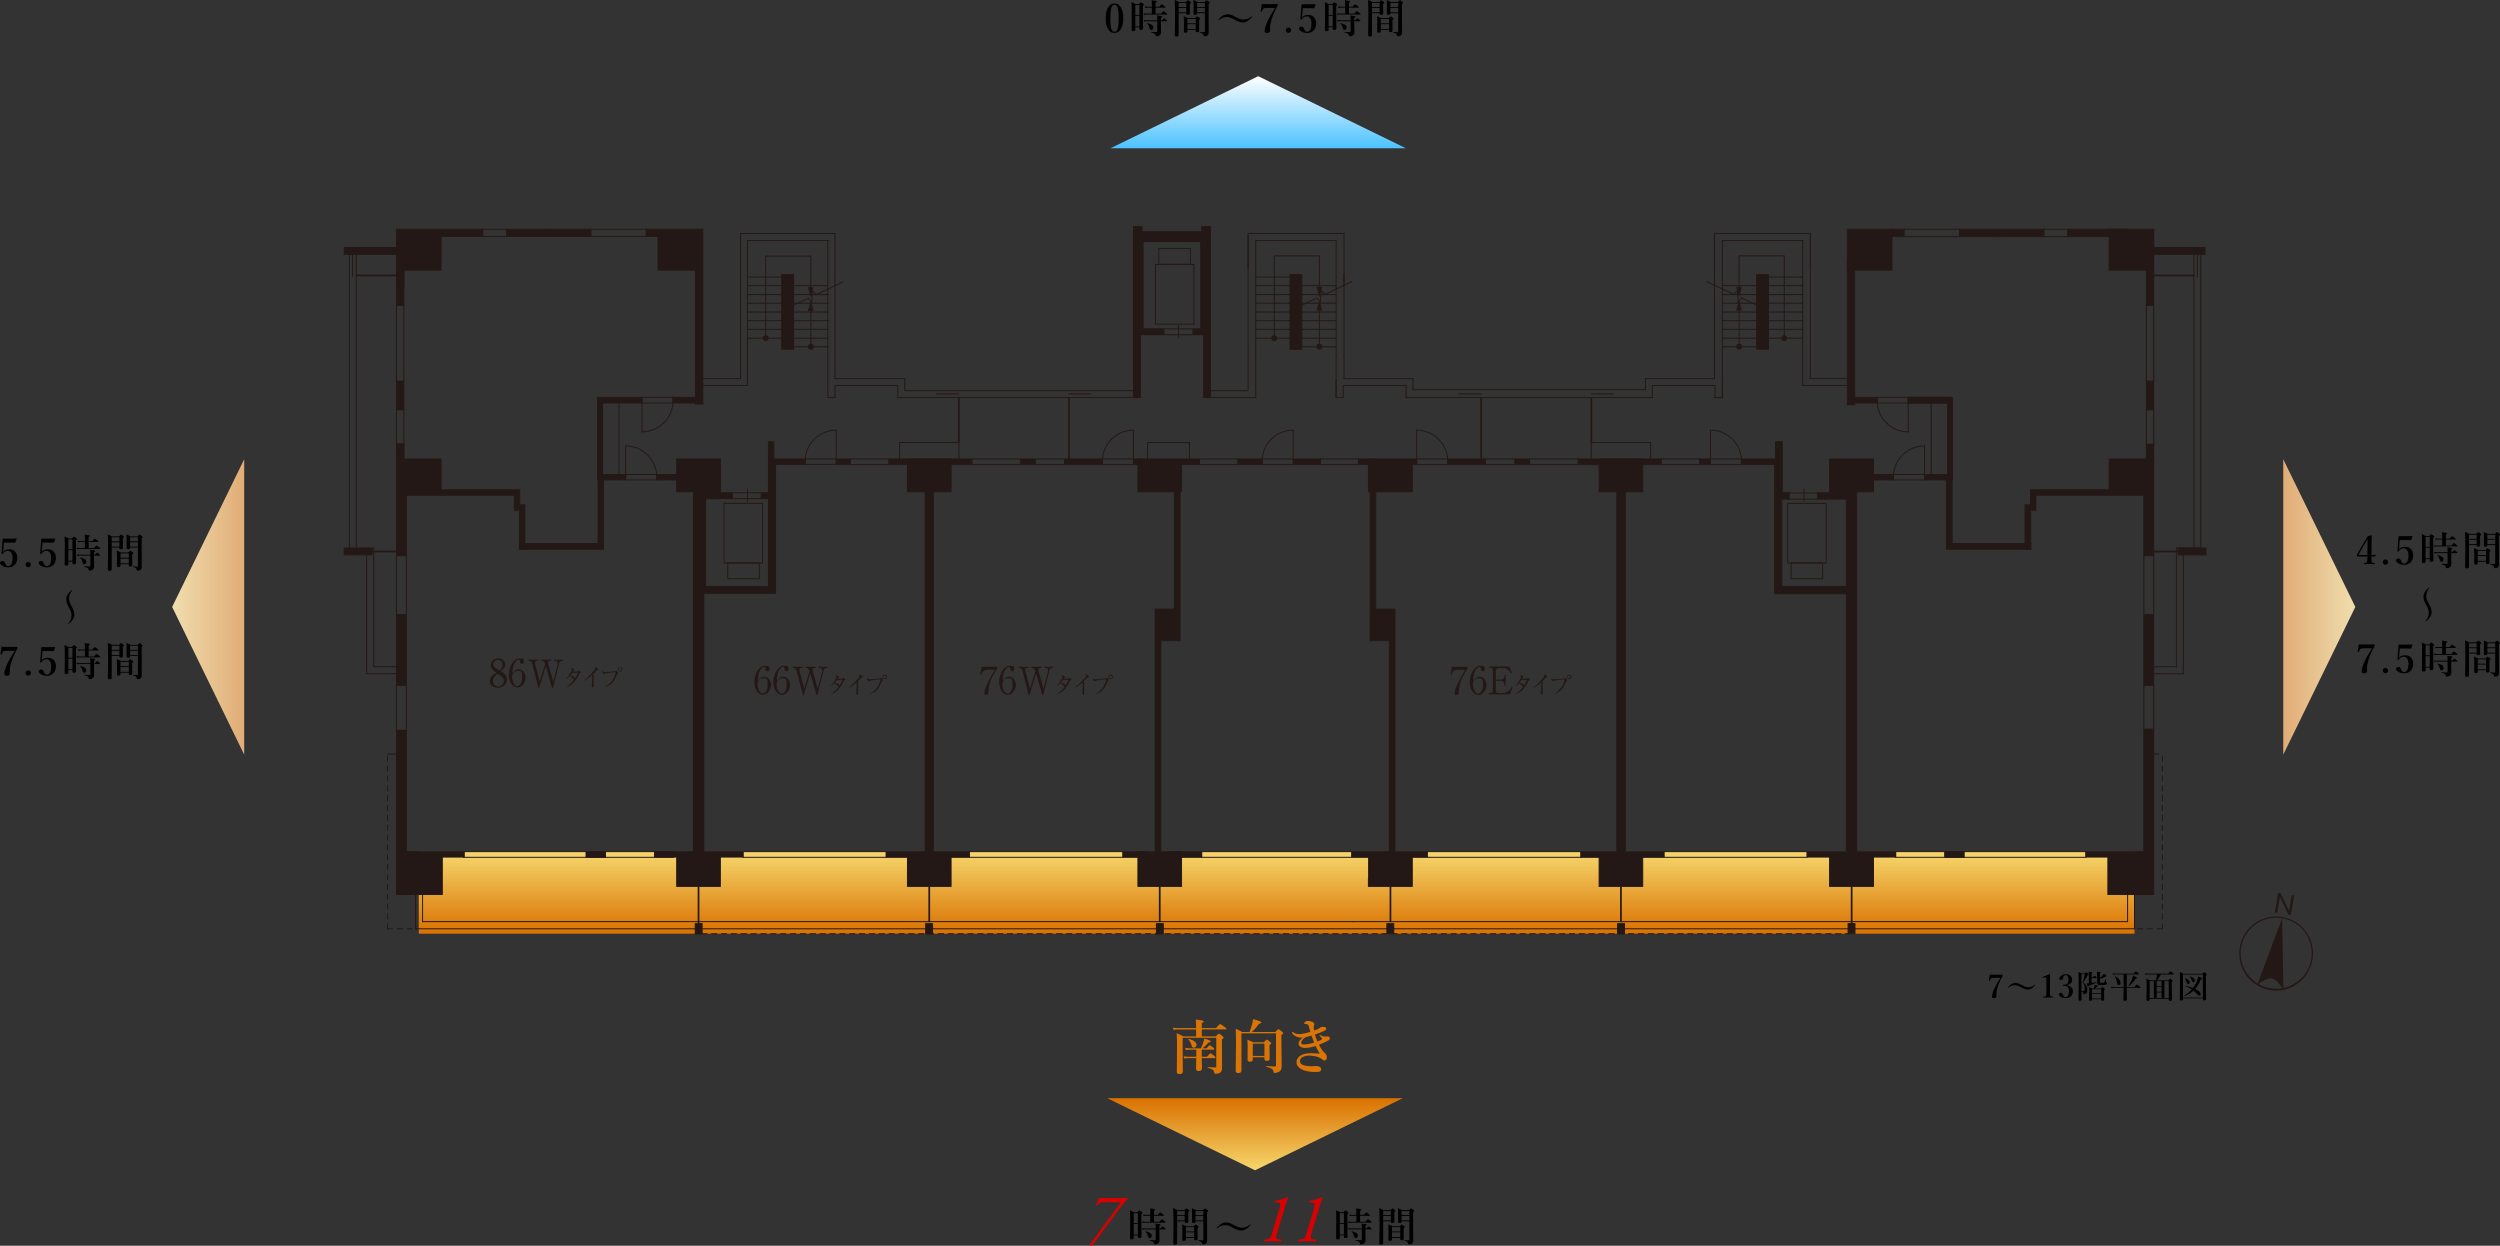 <?xml version="1.0" encoding="UTF-8"?><svg id="_レイヤー_2" xmlns="http://www.w3.org/2000/svg" xmlns:xlink="http://www.w3.org/1999/xlink" viewBox="0 0 1014.208 505.368"><rect x="0" y="0" width="1014.208" height="505.368" fill="#333333" stroke="none"/><defs><style>.cls-1,.cls-2{stroke-linecap:square;}.cls-1,.cls-2,.cls-3{fill:none;}.cls-1,.cls-2,.cls-3,.cls-4{stroke:#231815;stroke-miterlimit:10;stroke-width:.4px;}.cls-2{stroke-dasharray:2;}.cls-5,.cls-4{fill:#231815;}.cls-6{fill:url(#_名称未設定グラデーション_6);}.cls-7{fill:url(#_名称未設定グラデーション_2);}.cls-8{fill:url(#_名称未設定グラデーション_8);}.cls-9{fill:url(#_名称未設定グラデーション_6-2);}.cls-10{fill:url(#_名称未設定グラデーション_8-2);}.cls-11{fill:#d90000;}.cls-12{fill:#da7405;}</style><linearGradient id="_名称未設定グラデーション_8" x1="517.908" y1="345.497" x2="517.908" y2="378.797" gradientUnits="userSpaceOnUse"><stop offset="0" stop-color="#f6d76d"/><stop offset="1" stop-color="#d97100"/></linearGradient><linearGradient id="_名称未設定グラデーション_2" x1="510.432" y1="30.914" x2="510.432" y2="60.15" gradientUnits="userSpaceOnUse"><stop offset="0" stop-color="#fff"/><stop offset="1" stop-color="#4cc2ff"/></linearGradient><linearGradient id="_名称未設定グラデーション_6" x1="-504.603" y1="-384.683" x2="-504.603" y2="-355.447" gradientTransform="translate(454.517 -258.378) rotate(-90)" gradientUnits="userSpaceOnUse"><stop offset="0" stop-color="#f0deae"/><stop offset="1" stop-color="#e1ac76"/></linearGradient><linearGradient id="_名称未設定グラデーション_6-2" x1="-504.603" y1="391.469" x2="-504.603" y2="420.706" gradientTransform="translate(1346.984 -258.378) rotate(-90) scale(1 -1)" xlink:href="#_名称未設定グラデーション_6"/><linearGradient id="_名称未設定グラデーション_8-2" x1="-144.433" y1="-19.498" x2="-144.433" y2="9.738" gradientTransform="translate(653.564 455.272) scale(1 -1)" xlink:href="#_名称未設定グラデーション_8"/></defs><g id="_レイヤー_5"><rect class="cls-8" x="169.883" y="345.497" width="696.05" height="33.3"/></g><g id="_レイヤー_3"><polygon class="cls-7" points="510.432 30.914 510.432 30.914 450.507 60.15 570.358 60.15 510.432 30.914"/><polygon class="cls-6" points="69.833 246.226 69.833 246.226 99.07 306.151 99.07 186.3 69.833 246.226"/><polygon class="cls-9" points="955.515 246.226 955.515 246.226 926.278 306.151 926.278 186.3 955.515 246.226"/><polygon class="cls-10" points="509.131 474.77 509.131 474.77 449.206 445.534 569.057 445.534 509.131 474.77"/><path d="M452.146,1.422c1.182,0,2.094.607,2.734,1.82.547,1.047.82,2.425.82,4.133,0,1.979-.357,3.506-1.07,4.578-.625.948-1.453,1.422-2.484,1.422-1.219,0-2.141-.591-2.766-1.773-.542-1.021-.812-2.398-.812-4.133,0-2.01.354-3.555,1.062-4.633.625-.942,1.463-1.414,2.516-1.414ZM452.146,1.914c-.683,0-1.154.565-1.414,1.695-.193.844-.289,2.115-.289,3.812,0,1.938.13,3.326.391,4.164.271.865.708,1.297,1.312,1.297.667,0,1.13-.56,1.391-1.68.192-.844.289-2.104.289-3.781,0-1.953-.128-3.352-.383-4.195-.266-.875-.698-1.312-1.297-1.312Z"/><path d="M460.574,11.07v1.008c0,.396-.284.594-.852.594-.438,0-.656-.166-.656-.5l.07-6.891c0-1.771-.034-3.25-.102-4.438.661.292,1.211.565,1.648.82h1.375c.406-.489.667-.734.781-.734.12,0,.414.183.883.547.234.172.352.315.352.43,0,.12-.144.284-.43.492v1.508l.078,7.609c0,.417-.294.625-.883.625-.401,0-.602-.164-.602-.492v-.578h-1.664ZM462.238,6.047V2.031h-1.664v4.016h1.664ZM462.238,10.703v-4.289h-1.664v4.289h1.664ZM468.809,3.102v2.43h2.203c.536-.672.872-1.008,1.008-1.008.104,0,.456.234,1.055.703.302.256.453.428.453.516,0,.104-.07.156-.211.156h-8.258c-.245,0-.56.031-.945.094l-.172-.586c.38.084.737.125,1.07.125h2.273v-2.43h-1.812c-.24,0-.542.031-.906.094l-.18-.586c.37.084.721.125,1.055.125h1.844v-1.359c0-.364-.029-.786-.086-1.266,1.417.131,2.125.303,2.125.516,0,.156-.172.3-.516.43v1.68h1.5c.526-.661.856-.992.992-.992.104,0,.456.229,1.055.688.312.25.469.422.469.516,0,.104-.07.156-.211.156h-3.805ZM470.973,8.617v1.758l.047,2.562c0,.354-.029.612-.086.773-.047.141-.141.281-.281.422-.396.396-.909.594-1.539.594-.141,0-.227-.07-.258-.211-.062-.417-.248-.722-.555-.914-.229-.146-.659-.297-1.289-.453-.037-.01-.055-.047-.055-.109,0-.057.018-.086.055-.086.719.042,1.448.062,2.188.062.192,0,.289-.086.289-.258v-4.141h-4.391c-.245,0-.558.031-.938.094l-.18-.586c.385.084.742.125,1.07.125h4.438v-.703c0-.375-.029-.802-.086-1.281.838.078,1.401.154,1.688.227.25.062.375.148.375.258,0,.131-.164.279-.492.445v1.055h.383c.463-.552.76-.828.891-.828.099,0,.388.198.867.594.234.198.352.347.352.445,0,.104-.068.156-.203.156h-2.289ZM467.887,11.148c0,.662-.294.992-.883.992-.214,0-.375-.088-.484-.266-.094-.141-.188-.393-.281-.758-.183-.708-.495-1.239-.938-1.594-.016-.016-.023-.031-.023-.047,0-.057.034-.086.102-.086h.016c1.661.339,2.492.925,2.492,1.758Z"/><path d="M481.268,5.344h-3.102v8.844c0,.417-.305.625-.914.625-.438,0-.656-.192-.656-.578.067-2.025.102-4.388.102-7.086,0-2.922-.039-5.305-.117-7.148.62.25,1.185.521,1.695.812h2.844c.422-.479.69-.719.805-.719.109,0,.398.188.867.562.234.188.352.336.352.445,0,.125-.156.284-.469.477v.641l.031,3.258c0,.359-.289.539-.867.539-.38,0-.57-.156-.57-.469v-.203ZM481.268,2.828v-1.648h-3.102v1.648h3.102ZM481.268,4.977v-1.781h-3.102v1.781h3.102ZM485.096,12.109h-3.367v.562c0,.234-.076.398-.227.492-.125.078-.328.117-.609.117-.412,0-.617-.166-.617-.5l.047-3.211c0-1.172-.029-2.174-.086-3.008.505.198,1.049.459,1.633.781h3.031c.411-.458.672-.688.781-.688.141,0,.424.178.852.531.255.198.383.352.383.461,0,.104-.148.253-.445.445v.719l.016,3.633c0,.406-.273.609-.82.609-.38,0-.57-.161-.57-.484v-.461ZM485.096,9.453v-1.742h-3.367v1.742h3.367ZM485.096,11.742v-1.922h-3.367v1.922h3.367ZM488.799,5.344h-3.164v.078c0,.396-.269.594-.805.594-.422,0-.633-.158-.633-.477l.031-3.734c0-.661-.023-1.263-.07-1.805.516.219,1.065.49,1.648.812h2.859c.432-.479.711-.719.836-.719.114,0,.409.193.883.578.245.214.367.373.367.477,0,.146-.144.3-.43.461v1.922l.016,9.766c0,.391-.107.711-.32.961-.281.308-.748.461-1.398.461-.177,0-.273-.075-.289-.227-.042-.386-.18-.664-.414-.836-.208-.156-.599-.307-1.172-.453-.037-.01-.055-.049-.055-.117,0-.062.018-.094.055-.094.807.053,1.427.078,1.859.078.13,0,.195-.075.195-.227v-7.5ZM488.799,2.828v-1.648h-3.164v1.648h3.164ZM488.799,4.977v-1.781h-3.164v1.781h3.164Z"/><path d="M497.969,5.789c.531,0,1.055.089,1.57.266.427.146.945.383,1.555.711.817.453,1.477.764,1.977.93.479.162.942.242,1.391.242,1.208,0,2.302-.424,3.281-1.273.042-.041.091-.062.148-.062.062,0,.094.037.094.109,0,.058-.016.102-.047.133-.672.787-1.292,1.352-1.859,1.695-.604.365-1.231.547-1.883.547-.521,0-1.039-.091-1.555-.273-.422-.146-.938-.385-1.547-.719-.833-.458-1.5-.773-2-.945-.479-.161-.945-.242-1.398-.242-1.151,0-2.232.417-3.242,1.25-.047.031-.097.047-.148.047-.062,0-.094-.031-.094-.094,0-.067.01-.111.031-.133.682-.775,1.302-1.328,1.859-1.656.594-.354,1.216-.531,1.867-.531Z"/><path d="M511.882,1.633c.703.031,1.773.047,3.211.047,1.047,0,2.088-.016,3.125-.047.083,0,.125.112.125.336,0,.203-.021.342-.062.414-1.469,2.636-2.401,4.951-2.797,6.945-.162.74-.242,1.443-.242,2.109l.023,1.07c0,.266-.141.484-.422.656-.234.141-.498.211-.789.211-.672,0-1.008-.234-1.008-.703,0-1.036.383-2.391,1.148-4.062.677-1.469,1.703-3.263,3.078-5.383h-3.469c-.678,0-1.115.117-1.312.352-.198.209-.386.561-.562,1.055-.037.089-.089.133-.156.133-.031,0-.076-.005-.133-.016-.12-.016-.18-.057-.18-.125,0-.01.002-.028.008-.055.197-1.266.336-2.244.414-2.938Z"/><path d="M522.716,11.172c.317,0,.583.117.797.352.188.209.281.451.281.727,0,.318-.12.584-.359.797-.208.188-.448.281-.719.281-.317,0-.583-.119-.797-.359-.188-.203-.281-.442-.281-.719,0-.317.12-.583.359-.797.208-.188.448-.281.719-.281Z"/><path d="M528.52,3.328l-.227,2.875c-.006.084-.021.219-.047.406-.021.178-.037.32-.047.43.583-.661,1.424-.992,2.523-.992,1.057,0,1.88.359,2.469,1.078.51.625.766,1.425.766,2.398,0,1.203-.354,2.159-1.062,2.867-.651.656-1.519.984-2.602.984-.854,0-1.607-.182-2.258-.547-.725-.416-1.086-.869-1.086-1.359,0-.192.111-.352.336-.477.208-.119.479-.18.812-.18.286,0,.525.159.719.477.067.109.174.347.32.711.244.589.63.883,1.156.883.63,0,1.096-.359,1.398-1.078.239-.572.359-1.328.359-2.266s-.214-1.677-.641-2.219c-.35-.442-.764-.664-1.242-.664-.881,0-1.553.389-2.016,1.164-.058.1-.123.148-.195.148-.053,0-.133-.021-.242-.062-.136-.062-.203-.135-.203-.219,0-.021.005-.057.016-.109.052-.213.083-.361.094-.445l.383-5.102c0-.062.031-.133.094-.211.067-.062.143-.094.227-.094.427.011,1.263.016,2.508.016.869,0,1.775-.021,2.719-.062.099,0,.148.034.148.102v.023l-.523,1.445c-.031.073-.086.109-.164.109-.854-.021-1.394-.031-1.617-.031h-2.875Z"/><path d="M539.002,11.07v1.008c0,.396-.284.594-.852.594-.438,0-.656-.166-.656-.5l.07-6.891c0-1.771-.034-3.25-.102-4.438.661.292,1.211.565,1.648.82h1.375c.406-.489.667-.734.781-.734.12,0,.414.183.883.547.234.172.352.315.352.43,0,.12-.144.284-.43.492v1.508l.078,7.609c0,.417-.294.625-.883.625-.401,0-.602-.164-.602-.492v-.578h-1.664ZM540.667,6.047V2.031h-1.664v4.016h1.664ZM540.667,10.703v-4.289h-1.664v4.289h1.664ZM547.237,3.102v2.43h2.204c.535-.672.871-1.008,1.008-1.008.104,0,.455.234,1.055.703.301.256.453.428.453.516,0,.104-.07.156-.211.156h-8.259c-.245,0-.56.031-.945.094l-.172-.586c.38.084.737.125,1.07.125h2.273v-2.43h-1.812c-.239,0-.542.031-.906.094l-.18-.586c.37.084.722.125,1.055.125h1.844v-1.359c0-.364-.028-.786-.086-1.266,1.417.131,2.125.303,2.125.516,0,.156-.172.3-.516.43v1.68h1.501c.525-.661.855-.992.992-.992.104,0,.455.229,1.055.688.312.25.469.422.469.516,0,.104-.07.156-.211.156h-3.806ZM549.402,8.617v1.758l.047,2.562c0,.354-.029.612-.086.773-.047.141-.141.281-.281.422-.396.396-.91.594-1.54.594-.141,0-.227-.07-.258-.211-.062-.417-.247-.722-.555-.914-.229-.146-.659-.297-1.289-.453-.036-.01-.055-.047-.055-.109,0-.057.019-.086.055-.086.719.042,1.448.062,2.188.062.192,0,.289-.086.289-.258v-4.141h-4.391c-.245,0-.558.031-.938.094l-.18-.586c.386.084.742.125,1.07.125h4.438v-.703c0-.375-.028-.802-.086-1.281.839.078,1.401.154,1.688.227.25.062.375.148.375.258,0,.131-.164.279-.492.445v1.055h.383c.463-.552.76-.828.891-.828.098,0,.387.198.867.594.234.198.352.347.352.445,0,.104-.068.156-.203.156h-2.289ZM546.315,11.148c0,.662-.294.992-.883.992-.214,0-.375-.088-.484-.266-.094-.141-.188-.393-.281-.758-.183-.708-.495-1.239-.938-1.594-.016-.016-.023-.031-.023-.047,0-.057.034-.086.102-.086h.016c1.661.339,2.492.925,2.492,1.758Z"/><path d="M559.697,5.344h-3.102v8.844c0,.417-.305.625-.914.625-.438,0-.656-.192-.656-.578.067-2.025.102-4.388.102-7.086,0-2.922-.039-5.305-.117-7.148.62.25,1.185.521,1.695.812h2.844c.422-.479.69-.719.805-.719.109,0,.398.188.867.562.234.188.352.336.352.445,0,.125-.156.284-.469.477v.641l.031,3.258c0,.359-.289.539-.867.539-.38,0-.57-.156-.57-.469v-.203ZM559.697,2.828v-1.648h-3.102v1.648h3.102ZM559.697,4.977v-1.781h-3.102v1.781h3.102ZM563.525,12.109h-3.367v.562c0,.234-.075.398-.227.492-.125.078-.328.117-.609.117-.411,0-.617-.166-.617-.5l.047-3.211c0-1.172-.028-2.174-.086-3.008.505.198,1.05.459,1.633.781h3.031c.411-.458.672-.688.781-.688.141,0,.425.178.852.531.255.198.383.352.383.461,0,.104-.148.253-.445.445v.719l.016,3.633c0,.406-.273.609-.82.609-.38,0-.57-.161-.57-.484v-.461ZM563.525,9.453v-1.742h-3.367v1.742h3.367ZM563.525,11.742v-1.922h-3.367v1.922h3.367ZM567.228,5.344h-3.164v.078c0,.396-.269.594-.805.594-.422,0-.633-.158-.633-.477l.031-3.734c0-.661-.023-1.263-.07-1.805.516.219,1.065.49,1.648.812h2.859c.433-.479.711-.719.836-.719.114,0,.409.193.883.578.245.214.367.373.367.477,0,.146-.144.3-.43.461v1.922l.016,9.766c0,.391-.106.711-.32.961-.281.308-.747.461-1.398.461-.177,0-.273-.075-.289-.227-.042-.386-.18-.664-.414-.836-.208-.156-.599-.307-1.172-.453-.036-.01-.055-.049-.055-.117,0-.062.019-.094.055-.094.808.053,1.427.078,1.859.078.13,0,.195-.075.195-.227v-7.5ZM567.228,2.828v-1.648h-3.164v1.648h3.164ZM567.228,4.977v-1.781h-3.164v1.781h3.164Z"/><path d="M1.57,220.115l-.227,2.875c-.005.083-.021.219-.047.406-.021.177-.037.32-.047.43.583-.661,1.424-.992,2.523-.992,1.057,0,1.88.359,2.469,1.078.51.625.766,1.425.766,2.398,0,1.203-.354,2.159-1.062,2.867-.651.656-1.519.984-2.602.984-.854,0-1.607-.183-2.258-.547-.724-.417-1.086-.87-1.086-1.359,0-.192.112-.352.336-.477.208-.12.479-.18.812-.18.286,0,.526.159.719.477.067.109.174.347.32.711.245.589.63.883,1.156.883.63,0,1.096-.359,1.398-1.078.239-.573.359-1.328.359-2.266s-.214-1.677-.641-2.219c-.349-.442-.763-.664-1.242-.664-.88,0-1.552.388-2.016,1.164-.058.099-.123.148-.195.148-.052,0-.133-.021-.242-.062-.136-.062-.203-.136-.203-.219,0-.021.005-.058.016-.109.052-.214.083-.362.094-.445l.383-5.102c0-.062.031-.133.094-.211.067-.062.143-.094.227-.094.427.011,1.263.016,2.508.016.87,0,1.776-.021,2.719-.062.099,0,.148.034.148.102v.023l-.523,1.445c-.031.073-.086.109-.164.109-.854-.021-1.394-.031-1.617-.031H1.57Z"/><path d="M11.444,227.959c.317,0,.583.117.797.352.188.208.281.45.281.727,0,.317-.12.583-.359.797-.208.188-.448.281-.719.281-.318,0-.583-.12-.797-.359-.188-.203-.281-.442-.281-.719,0-.317.12-.583.359-.797.208-.188.448-.281.719-.281Z"/><path d="M17.247,220.115l-.227,2.875c-.005.083-.021.219-.047.406-.021.177-.037.32-.047.43.583-.661,1.424-.992,2.523-.992,1.057,0,1.88.359,2.469,1.078.51.625.766,1.425.766,2.398,0,1.203-.354,2.159-1.062,2.867-.651.656-1.519.984-2.602.984-.854,0-1.607-.183-2.258-.547-.724-.417-1.086-.87-1.086-1.359,0-.192.112-.352.336-.477.208-.12.479-.18.812-.18.286,0,.526.159.719.477.067.109.174.347.32.711.245.589.63.883,1.156.883.63,0,1.096-.359,1.398-1.078.239-.573.359-1.328.359-2.266s-.214-1.677-.641-2.219c-.349-.442-.763-.664-1.242-.664-.88,0-1.552.388-2.016,1.164-.058.099-.123.148-.195.148-.052,0-.133-.021-.242-.062-.136-.062-.203-.136-.203-.219,0-.021.005-.058.016-.109.052-.214.083-.362.094-.445l.383-5.102c0-.062.031-.133.094-.211.067-.062.143-.094.227-.094.427.011,1.263.016,2.508.016.87,0,1.776-.021,2.719-.062.099,0,.148.034.148.102v.023l-.523,1.445c-.031.073-.086.109-.164.109-.854-.021-1.394-.031-1.617-.031h-2.875Z"/><path d="M27.729,227.857v1.008c0,.396-.284.594-.852.594-.438,0-.656-.167-.656-.5l.07-6.891c0-1.771-.034-3.25-.102-4.438.661.292,1.211.565,1.648.82h1.375c.406-.489.667-.734.781-.734.12,0,.414.183.883.547.234.172.352.315.352.43,0,.12-.144.284-.43.492v1.508l.078,7.609c0,.417-.294.625-.883.625-.401,0-.602-.164-.602-.492v-.578h-1.664ZM29.394,222.834v-4.016h-1.664v4.016h1.664ZM29.394,227.49v-4.289h-1.664v4.289h1.664ZM35.964,219.889v2.43h2.203c.536-.672.872-1.008,1.008-1.008.104,0,.456.234,1.055.703.302.255.453.427.453.516,0,.104-.07.156-.211.156h-8.258c-.245,0-.56.031-.945.094l-.172-.586c.38.083.737.125,1.07.125h2.273v-2.43h-1.812c-.24,0-.542.031-.906.094l-.18-.586c.37.083.721.125,1.055.125h1.844v-1.359c0-.364-.029-.786-.086-1.266,1.417.13,2.125.302,2.125.516,0,.156-.172.3-.516.43v1.68h1.5c.526-.661.856-.992.992-.992.104,0,.456.229,1.055.688.312.25.469.422.469.516,0,.104-.07.156-.211.156h-3.805ZM38.128,225.404v1.758l.047,2.562c0,.354-.029.611-.086.773-.047.141-.141.281-.281.422-.396.396-.909.594-1.539.594-.141,0-.227-.07-.258-.211-.062-.417-.248-.722-.555-.914-.229-.146-.659-.297-1.289-.453-.037-.011-.055-.047-.055-.109,0-.058.018-.086.055-.086.719.042,1.448.062,2.188.062.192,0,.289-.086.289-.258v-4.141h-4.391c-.245,0-.558.031-.938.094l-.18-.586c.385.083.742.125,1.07.125h4.438v-.703c0-.375-.029-.802-.086-1.281.838.078,1.401.153,1.688.227.25.062.375.148.375.258,0,.13-.164.278-.492.445v1.055h.383c.463-.552.76-.828.891-.828.099,0,.388.198.867.594.234.198.352.347.352.445,0,.104-.068.156-.203.156h-2.289ZM35.042,227.936c0,.661-.294.992-.883.992-.214,0-.375-.089-.484-.266-.094-.141-.188-.394-.281-.758-.183-.708-.495-1.239-.938-1.594-.016-.016-.023-.031-.023-.047,0-.058.034-.086.102-.086h.016c1.661.339,2.492.925,2.492,1.758Z"/><path d="M48.423,222.131h-3.102v8.844c0,.416-.305.625-.914.625-.438,0-.656-.193-.656-.578.067-2.026.102-4.388.102-7.086,0-2.922-.039-5.305-.117-7.148.62.25,1.185.521,1.695.812h2.844c.422-.479.69-.719.805-.719.109,0,.398.188.867.562.234.188.352.336.352.445,0,.125-.156.284-.469.477v.641l.031,3.258c0,.359-.289.539-.867.539-.38,0-.57-.156-.57-.469v-.203ZM48.423,219.615v-1.648h-3.102v1.648h3.102ZM48.423,221.764v-1.781h-3.102v1.781h3.102ZM52.251,228.896h-3.367v.562c0,.234-.076.398-.227.492-.125.078-.328.117-.609.117-.412,0-.617-.167-.617-.5l.047-3.211c0-1.172-.029-2.175-.086-3.008.505.198,1.049.458,1.633.781h3.031c.411-.458.672-.688.781-.688.141,0,.424.177.852.531.255.198.383.352.383.461,0,.104-.148.253-.445.445v.719l.016,3.633c0,.406-.273.609-.82.609-.38,0-.57-.161-.57-.484v-.461ZM52.251,226.24v-1.742h-3.367v1.742h3.367ZM52.251,228.529v-1.922h-3.367v1.922h3.367ZM55.955,222.131h-3.164v.078c0,.396-.269.594-.805.594-.422,0-.633-.159-.633-.477l.031-3.734c0-.661-.023-1.263-.07-1.805.516.219,1.065.489,1.648.812h2.859c.432-.479.711-.719.836-.719.114,0,.409.192.883.578.245.214.367.372.367.477,0,.146-.144.3-.43.461v1.922l.016,9.766c0,.391-.107.711-.32.961-.281.307-.748.461-1.398.461-.177,0-.273-.076-.289-.227-.042-.386-.18-.664-.414-.836-.208-.156-.599-.308-1.172-.453-.037-.011-.055-.05-.055-.117,0-.062.018-.094.055-.094.807.052,1.427.078,1.859.078.13,0,.195-.075.195-.227v-7.5ZM55.955,219.615v-1.648h-3.164v1.648h3.164ZM55.955,221.764v-1.781h-3.164v1.781h3.164Z"/><path d="M.609,262.42c.703.031,1.773.047,3.211.047,1.047,0,2.088-.016,3.125-.047.083,0,.125.112.125.336,0,.203-.021.341-.062.414-1.469,2.636-2.401,4.95-2.797,6.945-.162.739-.242,1.442-.242,2.109l.023,1.07c0,.266-.141.484-.422.656-.234.141-.498.211-.789.211-.672,0-1.008-.234-1.008-.703,0-1.036.383-2.391,1.148-4.062.677-1.469,1.703-3.263,3.078-5.383h-3.469c-.677,0-1.115.117-1.312.352-.198.208-.386.56-.562,1.055-.037.089-.089.133-.156.133-.031,0-.076-.005-.133-.016-.12-.016-.18-.058-.18-.125,0-.011.002-.028.008-.055.198-1.266.336-2.245.414-2.938Z"/><path d="M11.444,271.959c.317,0,.583.117.797.352.188.208.281.45.281.727,0,.317-.12.583-.359.797-.208.188-.448.281-.719.281-.318,0-.583-.12-.797-.359-.188-.203-.281-.442-.281-.719,0-.317.12-.583.359-.797.208-.188.448-.281.719-.281Z"/><path d="M17.247,264.115l-.227,2.875c-.005.083-.021.219-.047.406-.021.177-.037.32-.047.43.583-.661,1.424-.992,2.523-.992,1.057,0,1.88.359,2.469,1.078.51.625.766,1.425.766,2.398,0,1.203-.354,2.159-1.062,2.867-.651.656-1.519.984-2.602.984-.854,0-1.607-.183-2.258-.547-.724-.417-1.086-.87-1.086-1.359,0-.192.112-.352.336-.477.208-.12.479-.18.812-.18.286,0,.526.159.719.477.067.109.174.347.32.711.245.589.63.883,1.156.883.63,0,1.096-.359,1.398-1.078.239-.573.359-1.328.359-2.266s-.214-1.677-.641-2.219c-.349-.442-.763-.664-1.242-.664-.88,0-1.552.388-2.016,1.164-.058.099-.123.148-.195.148-.052,0-.133-.021-.242-.062-.136-.062-.203-.136-.203-.219,0-.021.005-.058.016-.109.052-.214.083-.362.094-.445l.383-5.102c0-.062.031-.133.094-.211.067-.062.143-.094.227-.094.427.011,1.263.016,2.508.016.87,0,1.776-.021,2.719-.062.099,0,.148.034.148.102v.023l-.523,1.445c-.031.073-.086.109-.164.109-.854-.021-1.394-.031-1.617-.031h-2.875Z"/><path d="M27.729,271.857v1.008c0,.396-.284.594-.852.594-.438,0-.656-.167-.656-.5l.07-6.891c0-1.771-.034-3.25-.102-4.438.661.292,1.211.565,1.648.82h1.375c.406-.489.667-.734.781-.734.12,0,.414.183.883.547.234.172.352.315.352.43,0,.12-.144.284-.43.492v1.508l.078,7.609c0,.417-.294.625-.883.625-.401,0-.602-.164-.602-.492v-.578h-1.664ZM29.394,266.834v-4.016h-1.664v4.016h1.664ZM29.394,271.49v-4.289h-1.664v4.289h1.664ZM35.964,263.889v2.43h2.203c.536-.672.872-1.008,1.008-1.008.104,0,.456.234,1.055.703.302.255.453.427.453.516,0,.104-.07.156-.211.156h-8.258c-.245,0-.56.031-.945.094l-.172-.586c.38.083.737.125,1.07.125h2.273v-2.43h-1.812c-.24,0-.542.031-.906.094l-.18-.586c.37.083.721.125,1.055.125h1.844v-1.359c0-.364-.029-.786-.086-1.266,1.417.13,2.125.302,2.125.516,0,.156-.172.3-.516.43v1.68h1.5c.526-.661.856-.992.992-.992.104,0,.456.229,1.055.688.312.25.469.422.469.516,0,.104-.07.156-.211.156h-3.805ZM38.128,269.404v1.758l.047,2.562c0,.354-.029.611-.086.773-.047.141-.141.281-.281.422-.396.396-.909.594-1.539.594-.141,0-.227-.07-.258-.211-.062-.417-.248-.722-.555-.914-.229-.146-.659-.297-1.289-.453-.037-.011-.055-.047-.055-.109,0-.058.018-.086.055-.086.719.042,1.448.062,2.188.062.192,0,.289-.086.289-.258v-4.141h-4.391c-.245,0-.558.031-.938.094l-.18-.586c.385.083.742.125,1.07.125h4.438v-.703c0-.375-.029-.802-.086-1.281.838.078,1.401.153,1.688.227.25.062.375.148.375.258,0,.13-.164.278-.492.445v1.055h.383c.463-.552.76-.828.891-.828.099,0,.388.198.867.594.234.198.352.347.352.445,0,.104-.068.156-.203.156h-2.289ZM35.042,271.936c0,.661-.294.992-.883.992-.214,0-.375-.089-.484-.266-.094-.141-.188-.394-.281-.758-.183-.708-.495-1.239-.938-1.594-.016-.016-.023-.031-.023-.047,0-.058.034-.086.102-.086h.016c1.661.339,2.492.925,2.492,1.758Z"/><path d="M48.423,266.131h-3.102v8.844c0,.416-.305.625-.914.625-.438,0-.656-.193-.656-.578.067-2.026.102-4.388.102-7.086,0-2.922-.039-5.305-.117-7.148.62.25,1.185.521,1.695.812h2.844c.422-.479.69-.719.805-.719.109,0,.398.188.867.562.234.188.352.336.352.445,0,.125-.156.284-.469.477v.641l.031,3.258c0,.359-.289.539-.867.539-.38,0-.57-.156-.57-.469v-.203ZM48.423,263.615v-1.648h-3.102v1.648h3.102ZM48.423,265.764v-1.781h-3.102v1.781h3.102ZM52.251,272.896h-3.367v.562c0,.234-.076.398-.227.492-.125.078-.328.117-.609.117-.412,0-.617-.167-.617-.5l.047-3.211c0-1.172-.029-2.175-.086-3.008.505.198,1.049.458,1.633.781h3.031c.411-.458.672-.688.781-.688.141,0,.424.177.852.531.255.198.383.352.383.461,0,.104-.148.253-.445.445v.719l.016,3.633c0,.406-.273.609-.82.609-.38,0-.57-.161-.57-.484v-.461ZM52.251,270.24v-1.742h-3.367v1.742h3.367ZM52.251,272.529v-1.922h-3.367v1.922h3.367ZM55.955,266.131h-3.164v.078c0,.396-.269.594-.805.594-.422,0-.633-.159-.633-.477l.031-3.734c0-.661-.023-1.263-.07-1.805.516.219,1.065.489,1.648.812h2.859c.432-.479.711-.719.836-.719.114,0,.409.192.883.578.245.214.367.372.367.477,0,.146-.144.3-.43.461v1.922l.016,9.766c0,.391-.107.711-.32.961-.281.307-.748.461-1.398.461-.177,0-.273-.076-.289-.227-.042-.386-.18-.664-.414-.836-.208-.156-.599-.308-1.172-.453-.037-.011-.055-.05-.055-.117,0-.062.018-.094.055-.094.807.052,1.427.078,1.859.078.13,0,.195-.075.195-.227v-7.5ZM55.955,263.615v-1.648h-3.164v1.648h3.164ZM55.955,265.764v-1.781h-3.164v1.781h3.164Z"/><path d="M27.411,241.218c.328-.558.88-1.177,1.656-1.859.021-.021.065-.031.133-.031.062,0,.094.031.094.094,0,.052-.016.102-.047.148-.833,1.011-1.25,2.091-1.25,3.242,0,.453.081.919.242,1.398.172.5.487,1.167.945,2,.333.609.573,1.125.719,1.547.183.516.273,1.034.273,1.555,0,.651-.182,1.278-.547,1.883-.344.567-.909,1.188-1.695,1.859-.031.031-.075.047-.133.047-.073,0-.109-.031-.109-.094,0-.058.021-.106.062-.148.849-.979,1.273-2.073,1.273-3.281,0-.448-.081-.911-.242-1.391-.167-.5-.477-1.159-.93-1.977-.328-.609-.565-1.128-.711-1.555-.177-.516-.266-1.039-.266-1.57,0-.651.177-1.273.531-1.867Z"/><path class="cls-12" d="M487.544,420.458h5.684c.688-.766,1.117-1.148,1.289-1.148.18,0,.621.305,1.324.914.367.344.551.59.551.738,0,.211-.223.457-.668.738v1.898l.047,9.551c0,.883-.223,1.523-.668,1.922-.43.352-1.105.527-2.027.527-.297,0-.457-.145-.48-.434-.047-.539-.27-.941-.668-1.207-.344-.234-.984-.484-1.922-.75-.062-.016-.094-.07-.094-.164,0-.086.031-.129.094-.129,1.047.078,2.023.117,2.93.117.219,0,.355-.035.41-.105.047-.047.07-.148.07-.305v-11.613h-13.629v3.691l.07,10.055c0,.641-.434.961-1.301.961-.438,0-.738-.062-.902-.188s-.246-.336-.246-.633l.094-11.391c0-1.828-.055-3.277-.164-4.348.922.375,1.832.809,2.73,1.301h5.168v-2.836h-7.441c-.461,0-1.027.047-1.699.141l-.27-.879c.656.125,1.281.188,1.875.188h7.535v-.867c0-.844-.039-1.707-.117-2.59,2.164.211,3.246.484,3.246.82,0,.188-.273.379-.82.574v2.062h5.801c.883-1.086,1.426-1.629,1.629-1.629.164,0,.754.375,1.77,1.125.531.398.797.672.797.82,0,.156-.102.234-.305.234h-9.691v2.836ZM487.532,425.825v2.883h2.133c.766-.93,1.246-1.395,1.441-1.395.172,0,.645.328,1.418.984.398.328.598.57.598.727s-.105.234-.316.234h-5.273c.008.586.027,1.465.059,2.637.023.836.035,1.355.035,1.559,0,.688-.461,1.031-1.383,1.031-.688,0-1.031-.273-1.031-.82l.094-4.406h-3.094c-.469,0-1.062.047-1.781.141l-.258-.879c.68.125,1.309.188,1.887.188h3.246v-2.883h-2.473c-.461,0-1.055.047-1.781.141l-.258-.879c.664.125,1.289.188,1.875.188h4.547c.336-.695.633-1.438.891-2.227.203-.617.348-1.203.434-1.758,1.742.5,2.613.891,2.613,1.172,0,.141-.062.238-.188.293-.109.055-.328.102-.656.141-.953,1.102-1.773,1.895-2.461,2.379h1.629c.68-.828,1.117-1.242,1.312-1.242.148,0,.582.293,1.301.879.352.305.527.531.527.68,0,.156-.105.234-.316.234h-4.77ZM485.399,423.892c0,.344-.113.625-.34.844-.203.188-.449.281-.738.281-.312,0-.535-.098-.668-.293-.109-.164-.246-.531-.41-1.102-.242-.688-.617-1.355-1.125-2.004-.016-.031-.023-.059-.023-.082,0-.062.035-.094.105-.094h.047c2.102.57,3.152,1.387,3.152,2.449Z"/><path class="cls-12" d="M506.927,418.653c.43-1.062.766-2.086,1.008-3.07.234-.977.367-1.688.398-2.133,1.438.375,2.371.656,2.801.844.375.164.562.336.562.516,0,.25-.336.434-1.008.551-.891,1.312-1.836,2.41-2.836,3.293h9.504c.68-.75,1.105-1.125,1.277-1.125s.629.305,1.371.914c.383.32.574.559.574.715,0,.211-.242.441-.727.691v2.121l.082,10.676c0,1.117-.383,1.852-1.148,2.203-.633.289-1.18.434-1.641.434-.211,0-.348-.055-.41-.164-.047-.086-.102-.297-.164-.633-.062-.383-.332-.707-.809-.973-.422-.234-1.109-.492-2.062-.773-.055-.016-.082-.062-.082-.141,0-.102.035-.152.105-.152,1.547.133,2.711.199,3.492.199.289,0,.434-.145.434-.434v-13.008h-14.016v15.094c0,.688-.434,1.031-1.301,1.031-.688,0-1.031-.312-1.031-.938l.129-10.77c0-2.422-.043-4.52-.129-6.293.906.398,1.781.84,2.625,1.324h3ZM512.962,428.919h-4.723v.844c0,.641-.391.961-1.172.961-.641,0-.961-.273-.961-.82l.047-4.945c0-1.242-.039-2.312-.117-3.211.578.219,1.383.578,2.414,1.078h4.277c.609-.703,1-1.055,1.172-1.055.164,0,.586.273,1.266.82.352.281.527.504.527.668,0,.219-.223.441-.668.668v.914l.047,4.605c0,.352-.094.594-.281.727-.18.125-.484.188-.914.188-.609,0-.914-.234-.914-.703v-.738ZM512.962,428.368v-4.992h-4.723v4.992h4.723Z"/><path class="cls-12" d="M528.501,420.938c-.156.016-.312.023-.469.023-.719,0-1.371-.121-1.957-.363-.891-.375-1.508-.879-1.852-1.512-.062-.125-.094-.215-.094-.27,0-.125.055-.188.164-.188s.215.039.316.117c.727.516,1.488.773,2.285.773.547,0,1.289-.09,2.227-.27.898-.18,1.723-.395,2.473-.645l-.328-1.16c-.141-.5-.254-.906-.34-1.219-.117-.391-.359-.637-.727-.738-.242-.062-.473-.105-.691-.129l-.316-.023c-.109,0-.164-.055-.164-.164,0-.078.047-.184.141-.316.359-.461.824-.691,1.395-.691.523,0,1.082.113,1.676.34.641.242.961.578.961,1.008,0,.188-.047.379-.141.574-.062.125-.094.363-.094.715,0,.18.047.605.141,1.277.469-.148,1.012-.371,1.629-.668.164-.086.332-.184.504-.293.109-.062.23-.152.363-.27.219-.188.531-.281.938-.281,1.008,0,1.512.238,1.512.715,0,.242-.082.438-.246.586-.148.125-.434.281-.855.469-1.125.5-2.293.957-3.504,1.371.211.82.539,1.758.984,2.812.914-.359,1.5-.633,1.758-.82.109-.078.164-.168.164-.27,0-.18-.297-.555-.891-1.125-.117-.109-.176-.207-.176-.293,0-.094.055-.141.164-.141.031,0,.191.074.48.223.523.289,1.062.434,1.617.434.203,0,.402-.016.598-.047.148-.031.293-.047.434-.047.055,0,.125.004.211.012.195.023.363.113.504.27.133.141.207.297.223.469v.059c0,.305-.191.578-.574.82-.781.484-2.07,1.082-3.867,1.793.867,1.609,1.617,2.676,2.25,3.199.641.516.961,1.18.961,1.992,0,.344-.105.633-.316.867-.188.219-.418.328-.691.328-.242,0-.57-.176-.984-.527-.398-.352-.859-.625-1.383-.82-1.344-.445-2.535-.668-3.574-.668-1.18,0-2.109.184-2.789.551-.781.422-1.172.957-1.172,1.605,0,1.023.695,1.668,2.086,1.934.859.164,1.781.246,2.766.246.367,0,.691-.02.973-.059.344-.031.586-.047.727-.047.469,0,.926.102,1.371.305.477.242.715.602.715,1.078,0,.297-.152.551-.457.762-.266.195-.855.293-1.77.293-1.922,0-3.516-.223-4.781-.668-2.016-.727-3.023-1.832-3.023-3.316,0-1.203.641-2.156,1.922-2.859.977-.523,2.238-.785,3.785-.785,1.195,0,2.43.074,3.703.223-.594-.977-1.148-2.027-1.664-3.152-1.688.531-3.094.797-4.219.797-.812,0-1.488-.188-2.027-.562-.461-.328-.691-.719-.691-1.172,0-.297.074-.582.223-.855.055-.094.207-.312.457-.656.25-.32.594-.637,1.031-.949ZM529.791,420.739c-.445.227-.707.379-.785.457-.398.344-.695.688-.891,1.031-.164.297-.246.586-.246.867,0,.414.375.621,1.125.621,1.156,0,2.527-.254,4.113-.762-.32-.797-.672-1.734-1.055-2.812-.672.195-1.426.395-2.262.598Z"/><path d="M962.058,225.727v.703c0,.609.005.972.016,1.086.016.183.058.354.125.516s.219.271.453.328c.109.026.344.055.703.086.073,0,.109.067.109.203,0,.141-.042.211-.125.211-.875-.042-1.565-.062-2.07-.062-.542,0-1.263.021-2.164.062-.094,0-.141-.07-.141-.211,0-.125.047-.192.141-.203.364-.036.609-.07.734-.102.188-.052.308-.136.359-.25.141-.292.211-.836.211-1.633v-.719h-2.531l-1.516.016c-.141,0-.211-.138-.211-.414,0-.219.06-.438.18-.656,1.661-2.917,3.089-5.312,4.281-7.188l1.43-.383c.083,0,.125.062.125.188-.005.286-.019.981-.039,2.086-.011.786-.023,1.453-.039,2l-.031,3.742c.453,0,.989-.026,1.609-.078.067,0,.102.023.102.07v.039l-.148.484c-.021.073-.067.109-.141.109-.308-.021-.781-.031-1.422-.031ZM960.41,225.148l.031-3.469c.016-1.161.047-2.153.094-2.977-1.458,2.312-2.677,4.375-3.656,6.188-.036.067-.055.122-.055.164,0,.062.065.094.195.094h3.391Z"/><path d="M967.745,226.945c.317,0,.583.117.797.352.188.208.281.45.281.727,0,.317-.12.583-.359.797-.209.188-.448.281-.719.281-.318,0-.584-.12-.797-.359-.188-.203-.281-.442-.281-.719,0-.317.119-.583.359-.797.208-.188.447-.281.719-.281Z"/><path d="M973.547,219.102l-.227,2.875c-.005.083-.021.219-.047.406-.021.177-.036.32-.047.43.583-.661,1.425-.992,2.523-.992,1.058,0,1.88.359,2.469,1.078.511.625.766,1.425.766,2.398,0,1.203-.354,2.159-1.062,2.867-.651.656-1.519.984-2.602.984-.854,0-1.606-.183-2.258-.547-.724-.417-1.086-.87-1.086-1.359,0-.192.112-.352.336-.477.208-.12.479-.18.812-.18.286,0,.526.159.719.477.067.109.175.347.32.711.245.589.63.883,1.156.883.63,0,1.097-.359,1.398-1.078.239-.573.359-1.328.359-2.266s-.214-1.677-.641-2.219c-.349-.442-.763-.664-1.242-.664-.88,0-1.552.388-2.016,1.164-.058.099-.122.148-.195.148-.052,0-.133-.021-.242-.062-.136-.062-.203-.136-.203-.219,0-.021.005-.058.016-.109.052-.214.083-.362.094-.445l.383-5.102c0-.062.031-.133.094-.211.067-.062.144-.094.227-.094.427.011,1.263.016,2.508.016.87,0,1.776-.021,2.719-.062.099,0,.148.034.148.102v.023l-.523,1.445c-.031.073-.086.109-.164.109-.854-.021-1.394-.031-1.617-.031h-2.875Z"/><path d="M984.03,226.844v1.008c0,.396-.284.594-.852.594-.438,0-.656-.167-.656-.5l.07-6.891c0-1.771-.034-3.25-.102-4.438.661.292,1.211.565,1.648.82h1.375c.406-.489.667-.734.781-.734.12,0,.414.183.883.547.234.172.352.315.352.43,0,.12-.144.284-.43.492v1.508l.078,7.609c0,.417-.294.625-.883.625-.401,0-.602-.164-.602-.492v-.578h-1.664ZM985.694,221.82v-4.016h-1.664v4.016h1.664ZM985.694,226.477v-4.289h-1.664v4.289h1.664ZM992.264,218.875v2.43h2.203c.536-.672.872-1.008,1.008-1.008.104,0,.456.234,1.055.703.302.255.453.427.453.516,0,.104-.07.156-.211.156h-8.258c-.245,0-.56.031-.945.094l-.172-.586c.38.083.737.125,1.07.125h2.273v-2.43h-1.812c-.239,0-.542.031-.906.094l-.18-.586c.37.083.722.125,1.055.125h1.844v-1.359c0-.364-.028-.786-.086-1.266,1.417.13,2.125.302,2.125.516,0,.156-.172.3-.516.43v1.68h1.5c.526-.661.856-.992.992-.992.104,0,.456.229,1.055.688.312.25.469.422.469.516,0,.104-.07.156-.211.156h-3.805ZM994.428,224.391v1.758l.047,2.562c0,.354-.028.611-.086.773-.047.141-.141.281-.281.422-.396.396-.909.594-1.539.594-.141,0-.227-.07-.258-.211-.062-.417-.247-.722-.555-.914-.229-.146-.659-.297-1.289-.453-.036-.011-.055-.047-.055-.109,0-.058.019-.086.055-.086.719.042,1.448.062,2.188.062.192,0,.289-.086.289-.258v-4.141h-4.391c-.245,0-.558.031-.938.094l-.18-.586c.386.083.742.125,1.07.125h4.438v-.703c0-.375-.028-.802-.086-1.281.839.078,1.401.153,1.688.227.25.062.375.148.375.258,0,.13-.164.278-.492.445v1.055h.383c.464-.552.761-.828.891-.828.099,0,.388.198.867.594.234.198.352.347.352.445,0,.104-.067.156-.203.156h-2.289ZM991.342,226.922c0,.661-.294.992-.883.992-.214,0-.375-.089-.484-.266-.094-.141-.188-.394-.281-.758-.183-.708-.495-1.239-.938-1.594-.016-.016-.023-.031-.023-.047,0-.058.034-.086.102-.086h.016c1.661.339,2.492.925,2.492,1.758Z"/><path d="M1004.724,221.117h-3.102v8.844c0,.416-.305.625-.914.625-.438,0-.656-.193-.656-.578.067-2.026.102-4.388.102-7.086,0-2.922-.039-5.305-.117-7.148.619.25,1.185.521,1.695.812h2.844c.422-.479.689-.719.805-.719.109,0,.398.188.867.562.234.188.352.336.352.445,0,.125-.156.284-.469.477v.641l.031,3.258c0,.359-.289.539-.867.539-.381,0-.57-.156-.57-.469v-.203ZM1004.724,218.602v-1.648h-3.102v1.648h3.102ZM1004.724,220.75v-1.781h-3.102v1.781h3.102ZM1008.552,227.883h-3.367v.562c0,.234-.076.398-.227.492-.125.078-.328.117-.609.117-.412,0-.617-.167-.617-.5l.047-3.211c0-1.172-.029-2.175-.086-3.008.505.198,1.049.458,1.633.781h3.031c.411-.458.672-.688.781-.688.141,0,.424.177.852.531.255.198.383.352.383.461,0,.104-.148.253-.445.445v.719l.016,3.633c0,.406-.273.609-.82.609-.381,0-.57-.161-.57-.484v-.461ZM1008.552,225.227v-1.742h-3.367v1.742h3.367ZM1008.552,227.516v-1.922h-3.367v1.922h3.367ZM1012.255,221.117h-3.164v.078c0,.396-.269.594-.805.594-.422,0-.633-.159-.633-.477l.031-3.734c0-.661-.023-1.263-.07-1.805.516.219,1.064.489,1.648.812h2.859c.432-.479.711-.719.836-.719.114,0,.408.192.883.578.244.214.367.372.367.477,0,.146-.144.3-.43.461v1.922l.016,9.766c0,.391-.107.711-.32.961-.281.307-.748.461-1.398.461-.178,0-.273-.076-.289-.227-.042-.386-.18-.664-.414-.836-.209-.156-.6-.308-1.172-.453-.037-.011-.055-.05-.055-.117,0-.062.018-.094.055-.094.807.052,1.427.078,1.859.078.13,0,.195-.075.195-.227v-7.5ZM1012.255,218.602v-1.648h-3.164v1.648h3.164ZM1012.255,220.75v-1.781h-3.164v1.781h3.164Z"/><path d="M956.91,261.406c.703.031,1.773.047,3.211.047,1.047,0,2.089-.016,3.125-.047.083,0,.125.112.125.336,0,.203-.021.341-.062.414-1.469,2.636-2.401,4.95-2.797,6.945-.161.739-.242,1.442-.242,2.109l.023,1.07c0,.266-.141.484-.422.656-.234.141-.497.211-.789.211-.672,0-1.008-.234-1.008-.703,0-1.036.383-2.391,1.148-4.062.677-1.469,1.703-3.263,3.078-5.383h-3.469c-.677,0-1.114.117-1.312.352-.198.208-.386.56-.562,1.055-.036.089-.089.133-.156.133-.031,0-.075-.005-.133-.016-.12-.016-.18-.058-.18-.125,0-.011.003-.028.008-.055.198-1.266.336-2.245.414-2.938Z"/><path d="M967.745,270.945c.317,0,.583.117.797.352.188.208.281.45.281.727,0,.317-.12.583-.359.797-.209.188-.448.281-.719.281-.318,0-.584-.12-.797-.359-.188-.203-.281-.442-.281-.719,0-.317.119-.583.359-.797.208-.188.447-.281.719-.281Z"/><path d="M973.547,263.102l-.227,2.875c-.005.083-.021.219-.047.406-.021.177-.036.32-.047.43.583-.661,1.425-.992,2.523-.992,1.058,0,1.88.359,2.469,1.078.511.625.766,1.425.766,2.398,0,1.203-.354,2.159-1.062,2.867-.651.656-1.519.984-2.602.984-.854,0-1.606-.183-2.258-.547-.724-.417-1.086-.87-1.086-1.359,0-.192.112-.352.336-.477.208-.12.479-.18.812-.18.286,0,.526.159.719.477.067.109.175.347.32.711.245.589.63.883,1.156.883.63,0,1.097-.359,1.398-1.078.239-.573.359-1.328.359-2.266s-.214-1.677-.641-2.219c-.349-.442-.763-.664-1.242-.664-.88,0-1.552.388-2.016,1.164-.058.099-.122.148-.195.148-.052,0-.133-.021-.242-.062-.136-.062-.203-.136-.203-.219,0-.021.005-.058.016-.109.052-.214.083-.362.094-.445l.383-5.102c0-.062.031-.133.094-.211.067-.062.144-.094.227-.094.427.011,1.263.016,2.508.016.87,0,1.776-.021,2.719-.062.099,0,.148.034.148.102v.023l-.523,1.445c-.031.073-.086.109-.164.109-.854-.021-1.394-.031-1.617-.031h-2.875Z"/><path d="M984.03,270.844v1.008c0,.396-.284.594-.852.594-.438,0-.656-.167-.656-.5l.07-6.891c0-1.771-.034-3.25-.102-4.438.661.292,1.211.565,1.648.82h1.375c.406-.489.667-.734.781-.734.12,0,.414.183.883.547.234.172.352.315.352.43,0,.12-.144.284-.43.492v1.508l.078,7.609c0,.417-.294.625-.883.625-.401,0-.602-.164-.602-.492v-.578h-1.664ZM985.694,265.82v-4.016h-1.664v4.016h1.664ZM985.694,270.477v-4.289h-1.664v4.289h1.664ZM992.264,262.875v2.43h2.203c.536-.672.872-1.008,1.008-1.008.104,0,.456.234,1.055.703.302.255.453.427.453.516,0,.104-.07.156-.211.156h-8.258c-.245,0-.56.031-.945.094l-.172-.586c.38.083.737.125,1.07.125h2.273v-2.43h-1.812c-.239,0-.542.031-.906.094l-.18-.586c.37.083.722.125,1.055.125h1.844v-1.359c0-.364-.028-.786-.086-1.266,1.417.13,2.125.302,2.125.516,0,.156-.172.3-.516.43v1.68h1.5c.526-.661.856-.992.992-.992.104,0,.456.229,1.055.688.312.25.469.422.469.516,0,.104-.07.156-.211.156h-3.805ZM994.428,268.391v1.758l.047,2.562c0,.354-.028.611-.086.773-.047.141-.141.281-.281.422-.396.396-.909.594-1.539.594-.141,0-.227-.07-.258-.211-.062-.417-.247-.722-.555-.914-.229-.146-.659-.297-1.289-.453-.036-.011-.055-.047-.055-.109,0-.058.019-.086.055-.086.719.042,1.448.062,2.188.062.192,0,.289-.086.289-.258v-4.141h-4.391c-.245,0-.558.031-.938.094l-.18-.586c.386.083.742.125,1.07.125h4.438v-.703c0-.375-.028-.802-.086-1.281.839.078,1.401.153,1.688.227.25.062.375.148.375.258,0,.13-.164.278-.492.445v1.055h.383c.464-.552.761-.828.891-.828.099,0,.388.198.867.594.234.198.352.347.352.445,0,.104-.067.156-.203.156h-2.289ZM991.342,270.922c0,.661-.294.992-.883.992-.214,0-.375-.089-.484-.266-.094-.141-.188-.394-.281-.758-.183-.708-.495-1.239-.938-1.594-.016-.016-.023-.031-.023-.047,0-.058.034-.086.102-.086h.016c1.661.339,2.492.925,2.492,1.758Z"/><path d="M1004.724,265.117h-3.102v8.844c0,.416-.305.625-.914.625-.438,0-.656-.193-.656-.578.067-2.026.102-4.388.102-7.086,0-2.922-.039-5.305-.117-7.148.619.25,1.185.521,1.695.812h2.844c.422-.479.689-.719.805-.719.109,0,.398.188.867.562.234.188.352.336.352.445,0,.125-.156.284-.469.477v.641l.031,3.258c0,.359-.289.539-.867.539-.381,0-.57-.156-.57-.469v-.203ZM1004.724,262.602v-1.648h-3.102v1.648h3.102ZM1004.724,264.75v-1.781h-3.102v1.781h3.102ZM1008.552,271.883h-3.367v.562c0,.234-.076.398-.227.492-.125.078-.328.117-.609.117-.412,0-.617-.167-.617-.5l.047-3.211c0-1.172-.029-2.175-.086-3.008.505.198,1.049.458,1.633.781h3.031c.411-.458.672-.688.781-.688.141,0,.424.177.852.531.255.198.383.352.383.461,0,.104-.148.253-.445.445v.719l.016,3.633c0,.406-.273.609-.82.609-.381,0-.57-.161-.57-.484v-.461ZM1008.552,269.227v-1.742h-3.367v1.742h3.367ZM1008.552,271.516v-1.922h-3.367v1.922h3.367ZM1012.255,265.117h-3.164v.078c0,.396-.269.594-.805.594-.422,0-.633-.159-.633-.477l.031-3.734c0-.661-.023-1.263-.07-1.805.516.219,1.064.489,1.648.812h2.859c.432-.479.711-.719.836-.719.114,0,.408.192.883.578.244.214.367.372.367.477,0,.146-.144.3-.43.461v1.922l.016,9.766c0,.391-.107.711-.32.961-.281.307-.748.461-1.398.461-.178,0-.273-.076-.289-.227-.042-.386-.18-.664-.414-.836-.209-.156-.6-.308-1.172-.453-.037-.011-.055-.05-.055-.117,0-.062.018-.094.055-.094.807.052,1.427.078,1.859.078.13,0,.195-.075.195-.227v-7.5ZM1012.255,262.602v-1.648h-3.164v1.648h3.164ZM1012.255,264.75v-1.781h-3.164v1.781h3.164Z"/><path d="M983.71,240.205c.328-.559.881-1.178,1.656-1.859.021-.021.066-.031.133-.031.062,0,.094.031.094.094,0,.051-.016.102-.047.148-.832,1.01-1.25,2.09-1.25,3.242,0,.453.082.918.242,1.398.172.5.488,1.166.945,2,.334.609.574,1.125.719,1.547.184.516.273,1.033.273,1.555,0,.65-.182,1.277-.547,1.883-.344.566-.908,1.188-1.695,1.859-.031.031-.074.047-.133.047-.072,0-.109-.031-.109-.094,0-.059.021-.107.062-.148.85-.98,1.273-2.074,1.273-3.281,0-.449-.08-.912-.242-1.391-.166-.5-.477-1.16-.93-1.977-.328-.609-.564-1.129-.711-1.555-.176-.516-.266-1.039-.266-1.57,0-.652.178-1.273.531-1.867Z"/><path d="M807.175,395.394c.571.025,1.44.039,2.608.039.852,0,1.697-.014,2.539-.039.068,0,.102.092.102.273,0,.165-.017.277-.051.336-1.193,2.142-1.95,4.022-2.271,5.644-.132.601-.197,1.172-.197,1.714l.02.869c0,.217-.115.395-.344.533-.189.115-.403.172-.641.172-.546,0-.818-.19-.818-.571,0-.842.311-1.942.933-3.301.55-1.193,1.384-2.651,2.501-4.374h-2.818c-.55,0-.905.096-1.066.286-.161.169-.313.455-.457.856-.029.072-.072.108-.127.108-.025,0-.062-.004-.107-.013-.098-.013-.146-.047-.146-.102,0-.009.002-.023.006-.045.161-1.027.273-1.823.337-2.387Z"/><path d="M817.607,398.771c.432,0,.856.072,1.276.217.347.118.768.311,1.263.577.664.368,1.2.62,1.606.755.389.132.766.197,1.129.197.982,0,1.871-.345,2.666-1.035.034-.033.074-.051.121-.051.051,0,.076.03.076.09,0,.046-.013.082-.038.107-.546.639-1.05,1.098-1.511,1.377-.491.297-1.001.445-1.529.445-.424,0-.845-.074-1.264-.223-.343-.118-.762-.313-1.257-.584-.677-.372-1.219-.629-1.625-.768-.39-.132-.769-.197-1.136-.197-.936,0-1.813.339-2.635,1.016-.038.025-.078.038-.121.038-.051,0-.076-.025-.076-.076,0-.055.009-.091.025-.108.555-.63,1.059-1.078,1.512-1.346.482-.287.987-.432,1.517-.432Z"/><path d="M831.454,395.159c.141,0,.21.051.21.152-.004.232-.015.74-.032,1.523-.012.521-.019.971-.019,1.352v4.069c0,.677.009,1.106.025,1.288.017.166.058.312.12.438.06.127.203.214.432.261.085.017.31.044.674.082.076.009.113.072.113.19,0,.123-.037.185-.113.185-.605-.025-1.247-.039-1.924-.039-.702,0-1.36.014-1.975.039-.088,0-.133-.062-.133-.185,0-.118.045-.182.133-.19.381-.029.629-.06.743-.089.187-.047.305-.131.355-.254.089-.182.134-.758.134-1.727v-4.653c0-.545-.045-.878-.134-.996-.047-.08-.148-.121-.305-.121-.127,0-.279.025-.457.076l-.508.141c-.047.012-.078.019-.095.019-.064,0-.108-.053-.134-.159-.013-.055-.019-.093-.019-.113,0-.051.046-.092.139-.121.872-.317,1.795-.707,2.768-1.168Z"/><path d="M838.553,399.691c1.596.326,2.393,1.134,2.393,2.425,0,.923-.305,1.64-.914,2.152-.528.443-1.216.666-2.062.666-.682,0-1.318-.169-1.91-.508-.563-.352-.845-.715-.845-1.092,0-.174.093-.313.279-.419.165-.093.383-.14.653-.14.229,0,.42.133.572.4.021.029.107.226.26.59.194.512.524.768.99.768.479,0,.842-.249,1.092-.748.216-.428.324-.997.324-1.708,0-.593-.13-1.085-.388-1.479-.279-.427-.673-.641-1.181-.641-.038,0-.082.002-.133.006-.335.021-.529.032-.584.032-.098,0-.146-.042-.146-.127,0-.034.006-.078.02-.134.029-.198.111-.298.247-.298l.495.038c.428,0,.774-.178,1.041-.533.267-.364.4-.863.4-1.498,0-.559-.106-1.007-.318-1.346-.194-.317-.452-.477-.773-.477-.457,0-.783.195-.979.584-.067.17-.102.388-.102.654,0,.225-.105.4-.316.527-.174.102-.395.152-.66.152-.398,0-.598-.141-.598-.42,0-.457.27-.891.807-1.301.524-.397,1.141-.597,1.848-.597.812,0,1.455.222,1.93.667.427.397.641.92.641,1.567,0,1.121-.694,1.845-2.082,2.171v.063Z"/><path d="M844.415,402.23v1.429l.025,1.72c0,.397-.225.597-.673.597-.364,0-.546-.148-.546-.444l.051-6.449c0-2.319-.021-3.912-.063-4.78.364.157.804.364,1.32.623h1.226c.296-.339.49-.508.584-.508.093,0,.319.173.679.52.182.183.272.32.272.413,0,.063-.025.108-.076.134-.042.025-.139.059-.291.102-.395.773-.688,1.313-.883,1.618-.169.263-.477.686-.92,1.27.651.559,1.104,1.092,1.357,1.6.221.444.33.948.33,1.511,0,.588-.12,1.028-.361,1.32-.225.288-.562.432-1.016.432-.169,0-.26-.096-.273-.285-.021-.246-.086-.424-.196-.533-.098-.102-.279-.197-.546-.286ZM845.78,395.223h-1.365v6.812c.271.025.553.037.844.037.148,0,.252-.025.312-.076.114-.093.171-.452.171-1.078,0-.5-.076-.938-.229-1.314-.135-.339-.357-.698-.666-1.079.415-.994.726-2.095.934-3.301ZM848.528,398.784c.504-.064,1.174-.188,2.012-.375.047-.009.07.021.07.089,0,.029-.009.053-.025.069-.689.428-1.765.883-3.225,1.365-.051.241-.142.361-.273.361-.076,0-.146-.082-.209-.247-.055-.144-.172-.517-.35-1.117.191,0,.485-.009.883-.025v-3.562c0-.41-.017-.782-.051-1.117.986.094,1.479.219,1.479.375,0,.089-.104.18-.311.273v1.625h.546c.313-.415.526-.623.642-.623.084,0,.291.146.621.438.166.165.248.283.248.355,0,.085-.057.127-.172.127h-1.885v1.987ZM852.413,405.36h-3.732v.102c0,.355-.216.533-.647.533-.355,0-.533-.13-.533-.388l.063-3.104c0-.782-.017-1.489-.051-2.119.479.198.901.41,1.27.635h.654c.093-.297.167-.591.222-.883.06-.305.089-.519.089-.641.943.249,1.416.454,1.416.615,0,.114-.155.182-.464.203-.313.292-.597.527-.851.705h2.418c.364-.39.591-.584.68-.584.098,0,.332.156.705.469.189.166.285.29.285.375,0,.098-.123.232-.368.406v.622l.051,3.142c0,.364-.225.547-.673.547-.207,0-.352-.043-.432-.127-.067-.076-.102-.203-.102-.381v-.127ZM852.413,402.96v-1.644h-3.732v1.644h3.732ZM852.413,405.062v-1.803h-3.732v1.803h3.732ZM851.892,396.784c.301-.241.603-.529.907-.863.318-.343.557-.654.718-.934.753.547,1.13.883,1.13,1.01,0,.114-.112.172-.336.172-.072,0-.155-.005-.248-.014-.499.377-1.223.694-2.171.953v1.117c0,.236.047.376.14.418.085.039.315.058.691.058.479,0,.765-.053.857-.159.14-.135.345-.545.615-1.23.009-.025.03-.039.064-.039.059,0,.088.023.088.07v.869c0,.136.054.231.159.286.165.089.247.227.247.413,0,.279-.164.474-.494.584-.313.113-.821.171-1.523.171-.872,0-1.422-.08-1.65-.241-.199-.144-.299-.44-.299-.889v-2.158c0-.842-.021-1.565-.063-2.171.682.06,1.115.114,1.302.165.144.042.215.104.215.184,0,.115-.116.214-.349.299v1.93Z"/><path d="M862.788,395.312v5.123h3.092c.559-.703.893-1.055,1.002-1.055.09,0,.432.244,1.029.73.305.245.457.41.457.495s-.058.127-.172.127h-5.408v.171l.051,4.552c0,.381-.273.571-.818.571-.221,0-.373-.042-.457-.127-.076-.076-.115-.203-.115-.381l.064-4.602v-.185h-3.771c-.338,0-.753.025-1.244.076l-.146-.476c.486.067.946.102,1.378.102h3.783v-5.123h-3.199c-.318,0-.716.025-1.193.076l-.146-.477c.474.068.92.102,1.34.102h7.204c.512-.604.821-.907.927-.907.08,0,.4.212.959.635.279.22.418.368.418.444,0,.085-.057.127-.171.127h-4.862ZM860.249,398.683c0,.291-.08.528-.241.711-.136.156-.307.234-.515.234-.203,0-.345-.07-.425-.209-.067-.123-.129-.369-.185-.736-.147-.923-.461-1.771-.939-2.546-.004-.009-.006-.017-.006-.025,0-.055.029-.083.089-.083.009,0,.017.003.025.007,1.464.829,2.196,1.712,2.196,2.647ZM866.958,396.702c0,.139-.173.23-.52.272-.796,1.295-1.759,2.309-2.889,3.04-.009.005-.017.007-.025.007-.076,0-.114-.038-.114-.114,0-.009.002-.017.007-.025.621-.766,1.148-1.716,1.58-2.85.174-.457.299-.874.375-1.251,1.058.444,1.586.751,1.586.921Z"/><path d="M872.076,405.169v.337c0,.364-.243.546-.729.546-.216,0-.364-.036-.444-.107-.076-.068-.114-.185-.114-.35.055-1.418.083-3.354.083-5.809,0-.829-.023-1.767-.07-2.812.482.22.961.464,1.435.729h2.38c.178-.635.352-1.432.521-2.393h-3.721c-.316,0-.717.025-1.199.076l-.14-.477c.486.068.941.102,1.364.102h8.139c.537-.643.858-.965.965-.965.084,0,.399.223.945.667.279.229.419.385.419.47s-.058.127-.171.127h-5.11c-.432.893-.941,1.69-1.53,2.393h4.584c.385-.432.624-.646.717-.646.098,0,.341.173.73.52.198.187.298.32.298.4,0,.11-.131.25-.394.419v1.168c0,1.984.031,3.957.096,5.916,0,.364-.244.546-.73.546-.225,0-.377-.036-.457-.107-.076-.064-.114-.17-.114-.318v-.432h-7.751ZM873.784,398.003h-1.708v6.868h1.708v-6.868ZM874.926,398.003v2.006h1.999v-2.006h-1.999ZM876.925,402.319v-2.012h-1.999v2.012h1.999ZM876.925,404.871v-2.253h-1.999v2.253h1.999ZM879.827,404.871v-6.868h-1.771v6.868h1.771Z"/><path d="M885.587,405.011v.324c0,.363-.252.545-.756.545-.347,0-.521-.137-.521-.412.055-1.786.083-3.997.083-6.633,0-1.766-.023-3.27-.07-4.514.499.207.986.455,1.46.742h7.712c.398-.432.642-.646.73-.646.098,0,.345.169.742.508.199.186.299.319.299.399,0,.123-.125.261-.375.413v1.574c0,1.832.025,4.498.076,7.998,0,.363-.243.545-.729.545-.39,0-.584-.144-.584-.432v-.412h-8.067ZM893.655,404.712v-9.35h-8.067v9.35h8.067ZM889.859,401.907c-1.045.951-2.287,1.667-3.727,2.145h-.012c-.056,0-.083-.042-.083-.127,0-.021.007-.035.019-.044,1.173-.639,2.207-1.466,3.104-2.481-.736-.496-1.596-.955-2.577-1.378-.017-.009-.025-.023-.025-.044,0-.081.031-.115.096-.102,1.07.274,2.062.592,2.977.951.622-.808,1.137-1.684,1.543-2.627.291-.72.505-1.41.641-2.07.647.279,1.07.479,1.27.598.182.105.273.203.273.291,0,.136-.178.235-.533.299-.602,1.574-1.367,2.878-2.299,3.91,1.516.724,2.273,1.435,2.273,2.133,0,.165-.06.307-.178.426-.102.097-.221.146-.355.146-.233,0-.515-.182-.845-.546-.448-.521-.969-1.014-1.562-1.479ZM888.355,398.491c0,.229-.07.411-.21.547-.123.109-.269.164-.438.164-.194,0-.332-.061-.412-.184-.076-.11-.156-.334-.241-.673-.14-.529-.374-.992-.704-1.39-.009-.014-.014-.028-.014-.045,0-.042.02-.063.058-.063.009,0,.017.002.025.007.664.211,1.166.476,1.505.793.287.267.432.548.432.844ZM890.423,397.718c0,.229-.071.412-.215.552-.123.118-.273.178-.451.178s-.317-.083-.419-.247c-.076-.127-.156-.348-.241-.66-.127-.466-.37-.904-.73-1.314-.008-.013-.012-.027-.012-.045,0-.067.025-.102.076-.102.004,0,.008.003.012.007,1.32.423,1.98.967,1.98,1.632Z"/><path class="cls-11" d="M443.023,505.354c-.476.084-.896-.252-.868-.588l11.872-15.96c.672-.896.364-1.092-.42-1.092h-5.348c-2.1,0-2.24.168-3.164,1.288-.14.14-.532,0-.616-.196.392-.588,1.064-1.792,1.456-2.856.42.028.784.057,1.204.057.448.027.98.027,1.736.027h4.732c1.54,0,3.416,0,3.78-.084.168.057.224.196.196.336-1.148,1.064-2.352,2.549-3.892,4.648l-10.668,14.42Z"/><path d="M459.939,501.195v1.008c0,.396-.284.594-.852.594-.438,0-.656-.167-.656-.5l.07-6.891c0-1.771-.034-3.25-.102-4.438.661.292,1.211.565,1.648.82h1.375c.406-.489.667-.734.781-.734.12,0,.414.183.883.547.234.172.352.315.352.43,0,.12-.144.284-.43.492v1.508l.078,7.609c0,.417-.294.625-.883.625-.401,0-.602-.164-.602-.492v-.578h-1.664ZM461.604,496.172v-4.016h-1.664v4.016h1.664ZM461.604,500.828v-4.289h-1.664v4.289h1.664ZM468.174,493.227v2.43h2.203c.536-.672.872-1.008,1.008-1.008.104,0,.456.234,1.055.703.302.255.453.427.453.516,0,.104-.07.156-.211.156h-8.258c-.245,0-.56.031-.945.094l-.172-.586c.38.083.737.125,1.07.125h2.273v-2.43h-1.812c-.24,0-.542.031-.906.094l-.18-.586c.37.083.721.125,1.055.125h1.844v-1.359c0-.364-.029-.786-.086-1.266,1.417.13,2.125.302,2.125.516,0,.156-.172.3-.516.43v1.68h1.5c.526-.661.856-.992.992-.992.104,0,.456.229,1.055.688.312.25.469.422.469.516,0,.104-.07.156-.211.156h-3.805ZM470.338,498.742v1.758l.047,2.562c0,.354-.029.612-.086.773-.047.141-.141.281-.281.422-.396.396-.909.594-1.539.594-.141,0-.227-.07-.258-.211-.062-.417-.248-.722-.555-.914-.229-.146-.659-.297-1.289-.453-.037-.011-.055-.047-.055-.109,0-.058.018-.086.055-.086.719.042,1.448.062,2.188.062.192,0,.289-.086.289-.258v-4.141h-4.391c-.245,0-.558.031-.938.094l-.18-.586c.385.083.742.125,1.07.125h4.438v-.703c0-.375-.029-.802-.086-1.281.838.078,1.401.153,1.688.227.25.062.375.148.375.258,0,.13-.164.278-.492.445v1.055h.383c.463-.552.76-.828.891-.828.099,0,.388.198.867.594.234.198.352.347.352.445,0,.104-.068.156-.203.156h-2.289ZM467.252,501.273c0,.661-.294.992-.883.992-.214,0-.375-.089-.484-.266-.094-.141-.188-.394-.281-.758-.183-.708-.495-1.239-.938-1.594-.016-.016-.023-.031-.023-.047,0-.058.034-.086.102-.086h.016c1.661.339,2.492.925,2.492,1.758Z"/><path d="M480.633,495.469h-3.102v8.844c0,.417-.305.625-.914.625-.438,0-.656-.192-.656-.578.067-2.026.102-4.388.102-7.086,0-2.922-.039-5.305-.117-7.148.62.25,1.185.521,1.695.812h2.844c.422-.479.69-.719.805-.719.109,0,.398.188.867.562.234.188.352.336.352.445,0,.125-.156.284-.469.477v.641l.031,3.258c0,.359-.289.539-.867.539-.38,0-.57-.156-.57-.469v-.203ZM480.633,492.953v-1.648h-3.102v1.648h3.102ZM480.633,495.102v-1.781h-3.102v1.781h3.102ZM484.461,502.234h-3.367v.562c0,.234-.076.398-.227.492-.125.078-.328.117-.609.117-.412,0-.617-.167-.617-.5l.047-3.211c0-1.172-.029-2.175-.086-3.008.505.198,1.049.458,1.633.781h3.031c.411-.458.672-.688.781-.688.141,0,.424.177.852.531.255.198.383.352.383.461,0,.104-.148.253-.445.445v.719l.016,3.633c0,.406-.273.609-.82.609-.38,0-.57-.161-.57-.484v-.461ZM484.461,499.578v-1.742h-3.367v1.742h3.367ZM484.461,501.867v-1.922h-3.367v1.922h3.367ZM488.165,495.469h-3.164v.078c0,.396-.269.594-.805.594-.422,0-.633-.159-.633-.477l.031-3.734c0-.661-.023-1.263-.07-1.805.516.219,1.065.489,1.648.812h2.859c.432-.479.711-.719.836-.719.114,0,.409.192.883.578.245.214.367.372.367.477,0,.146-.144.3-.43.461v1.922l.016,9.766c0,.391-.107.711-.32.961-.281.308-.748.461-1.398.461-.177,0-.273-.075-.289-.227-.042-.386-.18-.664-.414-.836-.208-.156-.599-.308-1.172-.453-.037-.011-.055-.05-.055-.117,0-.062.018-.094.055-.094.807.052,1.427.078,1.859.078.13,0,.195-.075.195-.227v-7.5ZM488.165,492.953v-1.648h-3.164v1.648h3.164ZM488.165,495.102v-1.781h-3.164v1.781h3.164Z"/><path d="M497.335,495.914c.531,0,1.054.089,1.57.266.427.146.945.383,1.555.711.817.453,1.477.763,1.977.93.479.161.942.242,1.391.242,1.208,0,2.302-.425,3.281-1.273.042-.042.091-.062.148-.062.062,0,.094.036.094.109,0,.058-.016.102-.047.133-.672.786-1.292,1.352-1.859,1.695-.604.364-1.231.547-1.883.547-.521,0-1.039-.091-1.555-.273-.422-.146-.938-.386-1.547-.719-.833-.458-1.5-.773-2-.945-.479-.161-.945-.242-1.398-.242-1.151,0-2.232.417-3.242,1.25-.047.031-.097.047-.148.047-.062,0-.094-.031-.094-.094,0-.067.01-.112.031-.133.682-.776,1.302-1.328,1.859-1.656.594-.354,1.216-.531,1.867-.531Z"/><path class="cls-11" d="M518.112,500.175c-.673,2.239-.421,2.52,1.008,2.688l.728.084c.168.141.168.588-.027.7-1.429-.056-2.465-.084-3.612-.084-1.036,0-2.156.028-3.416.084-.224-.14-.224-.616,0-.7l.7-.084c1.764-.224,2.044-.672,2.688-2.884l2.8-9.436c.645-2.185.561-2.576-.504-2.688l-1.288-.14c-.168-.141-.111-.477.057-.561,2.492-.42,3.976-.979,4.983-1.512.196-.028.309.028.364.14-.364.952-.84,2.269-1.176,3.389l-3.304,11.004Z"/><path class="cls-11" d="M532.112,500.175c-.673,2.239-.421,2.52,1.008,2.688l.728.084c.168.141.168.588-.027.7-1.429-.056-2.465-.084-3.612-.084-1.036,0-2.156.028-3.416.084-.224-.14-.224-.616,0-.7l.7-.084c1.764-.224,2.044-.672,2.688-2.884l2.8-9.436c.645-2.185.561-2.576-.504-2.688l-1.288-.14c-.168-.141-.111-.477.057-.561,2.492-.42,3.976-.979,4.983-1.512.196-.028.309.028.364.14-.364.952-.84,2.269-1.176,3.389l-3.304,11.004Z"/><path d="M543.54,501.195v1.008c0,.396-.284.594-.852.594-.438,0-.656-.167-.656-.5l.07-6.891c0-1.771-.034-3.25-.102-4.438.661.292,1.211.565,1.648.82h1.375c.406-.489.666-.734.781-.734.119,0,.414.183.883.547.234.172.352.315.352.43,0,.12-.144.284-.43.492v1.508l.078,7.609c0,.417-.295.625-.883.625-.401,0-.602-.164-.602-.492v-.578h-1.664ZM545.204,496.172v-4.016h-1.664v4.016h1.664ZM545.204,500.828v-4.289h-1.664v4.289h1.664ZM551.774,493.227v2.43h2.203c.536-.672.872-1.008,1.008-1.008.104,0,.455.234,1.055.703.302.255.453.427.453.516,0,.104-.07.156-.211.156h-8.258c-.245,0-.561.031-.945.094l-.172-.586c.38.083.736.125,1.07.125h2.273v-2.43h-1.812c-.24,0-.542.031-.906.094l-.18-.586c.369.083.721.125,1.055.125h1.844v-1.359c0-.364-.029-.786-.086-1.266,1.416.13,2.125.302,2.125.516,0,.156-.172.3-.516.43v1.68h1.5c.525-.661.856-.992.992-.992.104,0,.455.229,1.055.688.312.25.469.422.469.516,0,.104-.07.156-.211.156h-3.805ZM553.938,498.742v1.758l.047,2.562c0,.354-.029.612-.086.773-.047.141-.141.281-.281.422-.396.396-.909.594-1.539.594-.141,0-.227-.07-.258-.211-.062-.417-.248-.722-.555-.914-.229-.146-.659-.297-1.289-.453-.037-.011-.055-.047-.055-.109,0-.058.018-.086.055-.086.719.042,1.447.062,2.188.062.192,0,.289-.086.289-.258v-4.141h-4.391c-.245,0-.558.031-.938.094l-.18-.586c.385.083.742.125,1.07.125h4.438v-.703c0-.375-.029-.802-.086-1.281.838.078,1.4.153,1.688.227.25.062.375.148.375.258,0,.13-.164.278-.492.445v1.055h.383c.463-.552.76-.828.891-.828.099,0,.388.198.867.594.234.198.352.347.352.445,0,.104-.068.156-.203.156h-2.289ZM550.852,501.273c0,.661-.295.992-.883.992-.214,0-.375-.089-.484-.266-.094-.141-.188-.394-.281-.758-.183-.708-.495-1.239-.938-1.594-.016-.016-.023-.031-.023-.047,0-.058.033-.086.102-.086h.016c1.661.339,2.492.925,2.492,1.758Z"/><path d="M564.233,495.469h-3.102v8.844c0,.417-.305.625-.914.625-.438,0-.656-.192-.656-.578.067-2.026.102-4.388.102-7.086,0-2.922-.039-5.305-.117-7.148.62.25,1.185.521,1.695.812h2.844c.422-.479.69-.719.805-.719.109,0,.398.188.867.562.234.188.352.336.352.445,0,.125-.156.284-.469.477v.641l.031,3.258c0,.359-.289.539-.867.539-.38,0-.57-.156-.57-.469v-.203ZM564.233,492.953v-1.648h-3.102v1.648h3.102ZM564.233,495.102v-1.781h-3.102v1.781h3.102ZM568.061,502.234h-3.367v.562c0,.234-.075.398-.227.492-.125.078-.328.117-.609.117-.411,0-.617-.167-.617-.5l.047-3.211c0-1.172-.028-2.175-.086-3.008.505.198,1.05.458,1.633.781h3.031c.411-.458.672-.688.781-.688.141,0,.425.177.852.531.255.198.383.352.383.461,0,.104-.148.253-.445.445v.719l.016,3.633c0,.406-.273.609-.82.609-.38,0-.57-.161-.57-.484v-.461ZM568.061,499.578v-1.742h-3.367v1.742h3.367ZM568.061,501.867v-1.922h-3.367v1.922h3.367ZM571.764,495.469h-3.164v.078c0,.396-.269.594-.805.594-.422,0-.633-.159-.633-.477l.031-3.734c0-.661-.023-1.263-.07-1.805.516.219,1.065.489,1.648.812h2.859c.433-.479.711-.719.836-.719.114,0,.409.192.883.578.245.214.367.372.367.477,0,.146-.144.3-.43.461v1.922l.016,9.766c0,.391-.106.711-.32.961-.281.308-.747.461-1.398.461-.177,0-.273-.075-.289-.227-.042-.386-.18-.664-.414-.836-.208-.156-.599-.308-1.172-.453-.036-.011-.055-.05-.055-.117,0-.062.019-.094.055-.094.808.052,1.427.078,1.859.078.13,0,.195-.075.195-.227v-7.5ZM571.764,492.953v-1.648h-3.164v1.648h3.164ZM571.764,495.102v-1.781h-3.164v1.781h3.164Z"/></g><g id="_レイヤー_4"><g id="_方位"><path class="cls-5" d="M925.933,371.997c-8.2-1.4-15.9,4.1-17.3,12.3-1.4,8.2,4.1,16,12.2,17.4,8.2,1.4,15.9-4.2,17.3-12.4,1.4-8.2-4.1-15.9-12.3-17.3h.1ZM916.233,399.197c1.7-1.2,3.9-2.6,5.4-2.3,1.5.3,3.2,2.3,4.3,4-1.6.3-3.3.3-5,0s-3.3-.9-4.7-1.7h0ZM926.333,400.797l-.5-28.3-9.9,26.5c-4.9-3-7.8-8.7-6.7-14.7,1.3-7.8,8.8-13.1,16.6-11.8,7.8,1.3,13.1,8.8,11.8,16.6-1,6-5.6,10.5-11.3,11.7h0Z"/><path class="cls-5" d="M928.333,370.997l-3.4-7.2-1.1,6.5-1-.2,1.4-7.9,1,.2,3.4,7.2,1.1-6.5,1,.2-1.4,7.9-1-.2h0Z"/></g><g id="_図面"><rect class="cls-1" x="160.833" y="277.997" width="4" height="18.3"/><rect class="cls-1" x="160.833" y="225.397" width="4" height="24"/><rect class="cls-1" x="195.833" y="92.997" width="9.7" height="2.9"/><rect class="cls-1" x="239.733" y="92.997" width="22.5" height="2.9"/><rect class="cls-1" x="188.033" y="345.497" width="85.3" height="2.3"/><rect class="cls-1" x="301.433" y="345.497" width="58.1" height="2.3"/><rect class="cls-1" x="345.033" y="186.197" width="15.6" height="2.3"/><rect class="cls-1" x="673.933" y="186.197" width="15.7" height="2.3"/><rect class="cls-1" x="869.733" y="225.397" width="4" height="24"/><rect class="cls-1" x="869.733" y="277.997" width="4" height="17.9"/><rect class="cls-1" x="769.033" y="345.497" width="77.2" height="2.3"/><rect class="cls-1" x="675.033" y="345.497" width="58.1" height="2.3"/><rect class="cls-1" x="260.433" y="161.197" width="12.6" height="2.3"/><path class="cls-1" d="M260.433,175.197c6.9,0,12.6-5.6,12.6-12.6"/><line class="cls-1" x1="260.433" y1="175.197" x2="260.433" y2="162.597"/><rect class="cls-1" x="326.633" y="186.197" width="12.6" height="2.2"/><path class="cls-1" d="M339.233,174.497c-6.9,0-12.6,5.6-12.6,12.6"/><line class="cls-1" x1="339.233" y1="174.497" x2="339.233" y2="187.097"/><rect class="cls-1" x="693.933" y="186.197" width="12.6" height="2.3"/><path class="cls-1" d="M693.933,174.497c6.9,0,12.6,5.6,12.6,12.6"/><line class="cls-1" x1="693.933" y1="174.497" x2="693.933" y2="186.997"/><rect class="cls-1" x="574.733" y="186.197" width="12.6" height="2.3"/><path class="cls-1" d="M574.733,174.497c6.9,0,12.6,5.6,12.6,12.6"/><line class="cls-1" x1="574.733" y1="174.497" x2="574.733" y2="186.997"/><polyline class="cls-1" points="243.633 192.697 251.133 192.697 251.133 163.497"/><polyline class="cls-1" points="364.933 186.197 364.933 179.497 389.033 179.497 389.033 186.197"/><polyline class="cls-1" points="645.533 186.197 645.533 179.497 669.633 179.497 669.633 186.097"/><rect class="cls-1" x="297.133" y="199.897" width="11.7" height="2.4"/><line class="cls-1" x1="303.233" y1="203.397" x2="303.233" y2="198.497"/><rect class="cls-1" x="725.733" y="199.997" width="11.7" height="2.5"/><line class="cls-1" x1="731.833" y1="203.397" x2="731.833" y2="198.397"/><polyline class="cls-1" points="141.733 222.297 141.733 196.197 141.733 195.397 141.733 103.197"/><line class="cls-1" x1="144.533" y1="103.197" x2="144.533" y2="154.097"/><line class="cls-1" x1="144.533" y1="154.397" x2="144.533" y2="222.297"/><line class="cls-1" x1="151.633" y1="270.497" x2="160.833" y2="270.497"/><line class="cls-1" x1="160.833" y1="273.297" x2="148.733" y2="273.297"/><polyline class="cls-1" points="151.633 270.497 151.633 222.297 150.933 222.297"/><line class="cls-1" x1="148.733" y1="273.297" x2="148.733" y2="225.097"/><line class="cls-1" x1="171.433" y1="373.897" x2="283.233" y2="373.897"/><line class="cls-1" x1="283.633" y1="373.897" x2="549.033" y2="373.897"/><line class="cls-1" x1="749.733" y1="376.797" x2="168.633" y2="376.797"/><line class="cls-1" x1="171.433" y1="362.897" x2="171.433" y2="373.897"/><line class="cls-1" x1="168.633" y1="376.797" x2="168.633" y2="362.897"/><rect class="cls-1" x="283.233" y="359.597" width=".3" height="15"/><rect class="cls-1" x="376.833" y="359.597" width=".3" height="14.3"/><rect class="cls-1" x="470.333" y="359.597" width=".3" height="14.3"/><rect class="cls-1" x="563.933" y="359.597" width=".3" height="14.3"/><line class="cls-1" x1="285.133" y1="153.597" x2="300.433" y2="153.597"/><line class="cls-1" x1="303.233" y1="156.397" x2="285.133" y2="156.397"/><line class="cls-1" x1="303.233" y1="144.997" x2="303.233" y2="156.397"/><line class="cls-1" x1="300.433" y1="153.597" x2="300.433" y2="144.997"/><line class="cls-1" x1="303.233" y1="97.597" x2="303.233" y2="108.597"/><line class="cls-1" x1="303.233" y1="108.797" x2="303.233" y2="140.797"/><line class="cls-1" x1="303.233" y1="140.797" x2="303.233" y2="144.997"/><polyline class="cls-1" points="300.433 140.797 300.433 108.797 300.433 108.597 300.433 96.897"/><line class="cls-1" x1="300.433" y1="140.797" x2="300.433" y2="144.997"/><line class="cls-1" x1="300.433" y1="96.897" x2="300.433" y2="94.697"/><polyline class="cls-1" points="300.433 94.697 310.433 94.697 314.033 94.697 338.733 94.697"/><line class="cls-1" x1="335.833" y1="97.597" x2="303.233" y2="97.597"/><line class="cls-1" x1="338.733" y1="94.697" x2="338.733" y2="112.197"/><polyline class="cls-1" points="335.833 97.597 335.833 161.297 338.733 161.297 338.733 156.397 364.233 156.397 364.233 161.297 459.833 161.297 459.833 158.497 367.033 158.497 367.033 153.597 338.733 153.597 338.733 112.297"/><line class="cls-1" x1="321.933" y1="115.897" x2="335.833" y2="115.897"/><line class="cls-1" x1="321.933" y1="119.497" x2="330.533" y2="119.497"/><line class="cls-1" x1="317.133" y1="126.597" x2="303.233" y2="126.597"/><line class="cls-1" x1="317.133" y1="122.997" x2="303.233" y2="122.997"/><line class="cls-1" x1="317.133" y1="119.497" x2="303.233" y2="119.497"/><line class="cls-1" x1="317.133" y1="115.897" x2="303.233" y2="115.897"/><line class="cls-1" x1="317.133" y1="112.397" x2="303.233" y2="112.397"/><line class="cls-1" x1="317.133" y1="137.197" x2="303.233" y2="137.197"/><line class="cls-1" x1="317.133" y1="133.597" x2="303.233" y2="133.597"/><line class="cls-1" x1="317.133" y1="130.097" x2="303.233" y2="130.097"/><line class="cls-1" x1="321.933" y1="126.597" x2="335.833" y2="126.597"/><line class="cls-1" x1="321.933" y1="130.097" x2="335.833" y2="130.097"/><line class="cls-1" x1="321.933" y1="133.597" x2="335.833" y2="133.597"/><line class="cls-1" x1="321.933" y1="137.197" x2="335.833" y2="137.197"/><line class="cls-1" x1="321.933" y1="140.697" x2="335.833" y2="140.697"/><line class="cls-1" x1="330.533" y1="119.497" x2="335.833" y2="119.497"/><line class="cls-1" x1="321.933" y1="122.997" x2="335.833" y2="122.997"/><line class="cls-1" x1="329.533" y1="117.997" x2="331.233" y2="119.497"/><line class="cls-1" x1="329.333" y1="122.597" x2="329.533" y2="117.997"/><line class="cls-1" x1="327.833" y1="120.997" x2="329.333" y2="122.597"/><line class="cls-1" x1="341.933" y1="114.397" x2="331.233" y2="119.497"/><line class="cls-1" x1="327.833" y1="120.997" x2="317.333" y2="125.997"/><line class="cls-1" x1="328.933" y1="125.397" x2="328.933" y2="140.697"/><polygon class="cls-5" points="327.733 126.197 328.933 121.797 330.033 126.197 327.733 126.197"/><circle class="cls-5" cx="328.933" cy="140.697" r="1.2"/><polyline class="cls-1" points="328.933 117.297 328.933 103.897 310.633 103.897 310.633 137.197"/><polygon class="cls-5" points="330.033 116.497 328.933 120.797 327.733 116.497 330.033 116.497"/><circle class="cls-5" cx="310.633" cy="137.197" r="1.2"/><rect class="cls-1" x="472.133" y="133.397" width="11.8" height="2.4"/><line class="cls-1" x1="478.133" y1="136.997" x2="478.133" y2="131.997"/><line class="cls-1" x1="542.033" y1="153.997" x2="542.033" y2="161.097"/><line class="cls-1" x1="544.933" y1="161.097" x2="544.933" y2="156.397"/><line class="cls-1" x1="544.933" y1="161.297" x2="542.033" y2="161.297"/><line class="cls-1" x1="670.333" y1="161.297" x2="570.433" y2="161.297"/><line class="cls-1" x1="698.733" y1="161.297" x2="695.733" y2="161.297"/><line class="cls-1" x1="570.433" y1="156.397" x2="544.933" y2="156.397"/><line class="cls-1" x1="570.433" y1="161.297" x2="570.433" y2="156.397"/><line class="cls-1" x1="667.533" y1="158.097" x2="573.233" y2="158.097"/><g id="LINE"><line class="cls-1" x1="573.233" y1="158.097" x2="573.233" y2="153.597"/></g><line class="cls-1" x1="573.233" y1="153.597" x2="545.233" y2="153.597"/><line class="cls-1" x1="695.733" y1="161.297" x2="698.433" y2="161.297"/><line class="cls-1" x1="698.733" y1="161.297" x2="698.733" y2="153.597"/><line class="cls-1" x1="695.533" y1="153.597" x2="667.533" y2="153.597"/><line class="cls-1" x1="667.533" y1="153.597" x2="667.533" y2="158.097"/><line class="cls-1" x1="670.333" y1="161.297" x2="670.333" y2="156.397"/><line class="cls-1" x1="670.333" y1="156.397" x2="695.733" y2="156.397"/><line class="cls-1" x1="695.733" y1="156.397" x2="695.733" y2="161.297"/><line class="cls-1" x1="749.433" y1="156.397" x2="731.333" y2="156.397"/><line class="cls-1" x1="734.133" y1="153.497" x2="749.433" y2="153.497"/><line class="cls-1" x1="734.433" y1="144.997" x2="734.433" y2="153.497"/><line class="cls-1" x1="731.333" y1="156.397" x2="731.333" y2="144.997"/><line class="cls-1" x1="731.333" y1="108.797" x2="731.333" y2="97.597"/><line class="cls-1" x1="731.333" y1="97.597" x2="698.733" y2="97.597"/><line class="cls-1" x1="698.733" y1="144.197" x2="698.733" y2="161.297"/><line class="cls-1" x1="695.533" y1="153.597" x2="695.533" y2="144.197"/><line class="cls-1" x1="734.433" y1="94.697" x2="734.433" y2="108.797"/><line class="cls-1" x1="695.533" y1="113.497" x2="695.533" y2="111.297"/><line class="cls-1" x1="695.533" y1="113.897" x2="695.533" y2="113.497"/><line class="cls-1" x1="695.533" y1="114.297" x2="695.533" y2="113.897"/><line class="cls-1" x1="695.533" y1="94.697" x2="695.533" y2="111.297"/><line class="cls-1" x1="734.433" y1="94.697" x2="695.533" y2="94.697"/><line class="cls-1" x1="698.733" y1="97.597" x2="698.733" y2="112.097"/><line class="cls-1" x1="698.733" y1="116.797" x2="698.733" y2="144.197"/><line class="cls-1" x1="695.533" y1="144.197" x2="695.533" y2="122.297"/><line class="cls-1" x1="695.533" y1="122.297" x2="695.533" y2="115.897"/><line class="cls-1" x1="695.533" y1="115.897" x2="695.533" y2="114.997"/><line class="cls-1" x1="731.333" y1="144.997" x2="731.333" y2="140.797"/><line class="cls-1" x1="731.333" y1="140.797" x2="731.333" y2="108.797"/><line class="cls-1" x1="734.433" y1="108.797" x2="734.433" y2="140.797"/><line class="cls-1" x1="734.433" y1="140.797" x2="734.433" y2="144.997"/><line class="cls-1" x1="698.733" y1="116.397" x2="698.733" y2="112.097"/><line class="cls-1" x1="698.733" y1="116.397" x2="698.733" y2="116.797"/><line class="cls-1" x1="695.533" y1="114.297" x2="695.533" y2="114.997"/><line class="cls-1" x1="698.733" y1="115.897" x2="712.633" y2="115.897"/><line class="cls-1" x1="731.333" y1="126.597" x2="717.433" y2="126.597"/><line class="cls-1" x1="731.333" y1="122.997" x2="717.433" y2="122.997"/><line class="cls-1" x1="731.333" y1="119.497" x2="717.433" y2="119.497"/><line class="cls-1" x1="731.333" y1="115.897" x2="717.433" y2="115.897"/><line class="cls-1" x1="731.333" y1="112.397" x2="717.433" y2="112.397"/><line class="cls-1" x1="731.333" y1="137.197" x2="717.433" y2="137.197"/><line class="cls-1" x1="731.333" y1="133.597" x2="717.433" y2="133.597"/><line class="cls-1" x1="731.333" y1="130.097" x2="717.433" y2="130.097"/><line class="cls-1" x1="698.733" y1="126.597" x2="712.633" y2="126.597"/><line class="cls-1" x1="698.733" y1="130.097" x2="712.633" y2="130.097"/><line class="cls-1" x1="698.733" y1="133.597" x2="712.633" y2="133.597"/><line class="cls-1" x1="698.733" y1="137.197" x2="712.633" y2="137.197"/><line class="cls-1" x1="698.733" y1="140.697" x2="712.633" y2="140.697"/><line class="cls-1" x1="698.733" y1="119.497" x2="698.733" y2="119.497"/><line class="cls-1" x1="698.733" y1="122.997" x2="712.633" y2="122.997"/><line class="cls-1" x1="698.733" y1="119.497" x2="712.633" y2="119.497"/><line class="cls-1" x1="704.833" y1="117.897" x2="703.233" y2="119.397"/><line class="cls-1" x1="705.133" y1="122.497" x2="704.833" y2="117.897"/><line class="cls-1" x1="706.533" y1="120.897" x2="705.133" y2="122.497"/><line class="cls-1" x1="692.533" y1="114.297" x2="703.233" y2="119.397"/><line class="cls-1" x1="706.533" y1="120.897" x2="717.033" y2="125.897"/><line class="cls-1" x1="705.533" y1="125.297" x2="705.533" y2="140.597"/><polygon class="cls-5" points="704.333 125.997 705.533 121.697 706.633 125.997 704.333 125.997"/><path class="cls-5" d="M704.333,140.597c0,.7.5,1.2,1.2,1.2s1.2-.5,1.2-1.2-.5-1.2-1.2-1.2-1.2.5-1.2,1.2Z"/><polyline class="cls-1" points="705.533 117.097 705.533 103.797 723.833 103.797 723.833 137.197"/><polygon class="cls-5" points="706.633 116.397 705.533 120.697 704.333 116.397 706.633 116.397"/><path class="cls-5" d="M722.633,137.197c0,.7.5,1.2,1.2,1.2s1.2-.5,1.2-1.2-.5-1.2-1.2-1.2-1.2.5-1.2,1.2Z"/><rect class="cls-1" x="751.033" y="359.697" width=".3" height="14.9"/><rect class="cls-1" x="657.433" y="359.697" width=".3" height="14.2"/><line class="cls-1" x1="734.433" y1="94.697" x2="734.433" y2="108.797"/><line class="cls-1" x1="695.533" y1="113.497" x2="695.533" y2="111.297"/><line class="cls-1" x1="695.533" y1="113.897" x2="695.533" y2="113.497"/><line class="cls-1" x1="695.533" y1="114.297" x2="695.533" y2="113.897"/><rect class="cls-1" x="393.233" y="345.497" width="62.4" height="2.3"/><rect class="cls-1" x="579.033" y="345.497" width="62.4" height="2.3"/><polyline class="cls-1" points="549.033 373.897 863.133 373.897 863.133 362.897 865.933 362.897 865.933 376.797 752.533 376.797"/><line class="cls-1" x1="890.033" y1="222.297" x2="890.033" y2="154.397"/><line class="cls-1" x1="890.033" y1="154.097" x2="890.033" y2="103.197"/><line class="cls-1" x1="892.833" y1="103.197" x2="892.833" y2="222.297"/><line class="cls-1" x1="885.733" y1="273.297" x2="873.733" y2="273.297"/><line class="cls-1" x1="873.733" y1="270.497" x2="882.933" y2="270.497"/><line class="cls-1" x1="885.733" y1="225.097" x2="885.733" y2="273.297"/><line class="cls-1" x1="882.933" y1="270.497" x2="882.933" y2="222.297"/><line class="cls-1" x1="882.933" y1="222.297" x2="892.833" y2="222.297"/><rect class="cls-1" x="870.733" y="123.897" width="3" height="30.8"/><rect class="cls-1" x="829.133" y="92.997" width="9.7" height="3"/><rect class="cls-1" x="772.433" y="92.997" width="22.6" height="3"/><rect class="cls-1" x="761.533" y="161.197" width="12.6" height="2.3"/><path class="cls-1" d="M774.133,175.197c-6.9,0-12.6-5.6-12.6-12.6"/><line class="cls-1" x1="774.133" y1="175.197" x2="774.133" y2="162.597"/><rect class="cls-1" x="873.733" y="223.597" width="9.8" height=".3"/><rect class="cls-1" x="447.233" y="186.197" width="12.6" height="2.3"/><path class="cls-1" d="M459.833,174.497c-6.9,0-12.6,5.6-12.6,12.6"/><line class="cls-1" x1="459.833" y1="174.497" x2="459.833" y2="186.997"/><rect class="cls-1" x="620.433" y="186.197" width="19.8" height="2.3"/><rect class="cls-1" x="602.633" y="186.197" width="12" height="2.3"/><rect class="cls-1" x="535.633" y="186.197" width="15.6" height="2.3"/><rect class="cls-1" x="419.933" y="186.197" width="12" height="2.3"/><rect class="cls-1" x="394.233" y="186.197" width="19.8" height="2.3"/><rect class="cls-1" x="645.433" y="161.297" width=".3" height="18.1"/><rect class="cls-1" x="600.733" y="161.397" width=".3" height="24.8"/><polyline class="cls-1" points="506.333 144.997 506.333 158.497 490.733 158.497"/><polyline class="cls-1" points="509.433 144.997 509.433 161.297 490.933 161.297"/><line class="cls-1" x1="509.433" y1="108.797" x2="509.433" y2="97.597"/><line class="cls-1" x1="509.433" y1="97.597" x2="542.033" y2="97.597"/><line class="cls-1" x1="542.033" y1="144.197" x2="542.033" y2="161.297"/><line class="cls-1" x1="545.233" y1="153.597" x2="545.233" y2="144.197"/><line class="cls-1" x1="506.333" y1="94.697" x2="506.333" y2="108.797"/><line class="cls-1" x1="545.233" y1="113.497" x2="545.233" y2="111.297"/><line class="cls-1" x1="545.233" y1="113.897" x2="545.233" y2="113.497"/><line class="cls-1" x1="545.233" y1="114.297" x2="545.233" y2="113.897"/><line class="cls-1" x1="545.233" y1="94.697" x2="545.233" y2="111.297"/><line class="cls-1" x1="506.333" y1="94.697" x2="545.233" y2="94.697"/><line class="cls-1" x1="542.033" y1="97.597" x2="542.033" y2="112.097"/><line class="cls-1" x1="542.033" y1="116.797" x2="542.033" y2="144.197"/><line class="cls-1" x1="545.233" y1="144.197" x2="545.233" y2="122.297"/><line class="cls-1" x1="545.233" y1="122.297" x2="545.233" y2="115.897"/><line class="cls-1" x1="545.233" y1="115.897" x2="545.233" y2="114.997"/><line class="cls-1" x1="509.433" y1="144.997" x2="509.433" y2="140.797"/><line class="cls-1" x1="509.433" y1="140.797" x2="509.433" y2="108.797"/><line class="cls-1" x1="506.333" y1="108.797" x2="506.333" y2="140.797"/><line class="cls-1" x1="506.333" y1="140.797" x2="506.333" y2="144.997"/><line class="cls-1" x1="542.033" y1="116.397" x2="542.033" y2="112.097"/><line class="cls-1" x1="542.033" y1="116.397" x2="542.033" y2="116.797"/><line class="cls-1" x1="545.233" y1="114.297" x2="545.233" y2="114.997"/><line class="cls-1" x1="542.033" y1="115.897" x2="528.133" y2="115.897"/><line class="cls-1" x1="509.433" y1="126.597" x2="523.333" y2="126.597"/><line class="cls-1" x1="509.433" y1="122.997" x2="523.333" y2="122.997"/><line class="cls-1" x1="509.433" y1="119.497" x2="523.333" y2="119.497"/><line class="cls-1" x1="509.433" y1="115.897" x2="523.333" y2="115.897"/><line class="cls-1" x1="509.433" y1="112.397" x2="523.333" y2="112.397"/><line class="cls-1" x1="509.433" y1="137.197" x2="523.333" y2="137.197"/><line class="cls-1" x1="509.433" y1="133.597" x2="523.333" y2="133.597"/><line class="cls-1" x1="509.433" y1="130.097" x2="523.333" y2="130.097"/><line class="cls-1" x1="542.033" y1="126.597" x2="528.133" y2="126.597"/><line class="cls-1" x1="542.033" y1="130.097" x2="528.133" y2="130.097"/><line class="cls-1" x1="542.033" y1="133.597" x2="528.133" y2="133.597"/><line class="cls-1" x1="542.033" y1="137.197" x2="528.133" y2="137.197"/><line class="cls-1" x1="542.033" y1="140.697" x2="528.133" y2="140.697"/><line class="cls-1" x1="542.033" y1="119.497" x2="542.033" y2="119.497"/><line class="cls-1" x1="542.033" y1="122.997" x2="528.133" y2="122.997"/><line class="cls-1" x1="542.033" y1="119.497" x2="528.133" y2="119.497"/><line class="cls-1" x1="535.933" y1="117.897" x2="537.533" y2="119.397"/><line class="cls-1" x1="535.633" y1="122.497" x2="535.933" y2="117.897"/><line class="cls-1" x1="534.233" y1="120.897" x2="535.633" y2="122.497"/><line class="cls-1" x1="548.233" y1="114.297" x2="537.533" y2="119.397"/><line class="cls-1" x1="534.233" y1="120.897" x2="523.733" y2="125.897"/><line class="cls-1" x1="535.233" y1="125.297" x2="535.233" y2="140.597"/><polygon class="cls-5" points="534.133 125.997 535.233 121.697 536.433 125.997 534.133 125.997"/><path class="cls-5" d="M534.033,140.597c0,.7.5,1.2,1.2,1.2s1.2-.5,1.2-1.2-.5-1.2-1.2-1.2-1.2.5-1.2,1.2Z"/><polyline class="cls-1" points="535.233 117.097 535.233 103.797 516.933 103.797 516.933 137.197"/><polygon class="cls-5" points="536.433 116.397 535.233 120.697 534.133 116.397 536.433 116.397"/><path class="cls-5" d="M515.733,137.197c0,.7.5,1.2,1.2,1.2s1.2-.5,1.2-1.2-.5-1.2-1.2-1.2-1.2.5-1.2,1.2Z"/><line class="cls-1" x1="506.333" y1="95.397" x2="506.333" y2="108.797"/><line class="cls-1" x1="545.233" y1="113.497" x2="545.233" y2="111.297"/><line class="cls-1" x1="545.233" y1="113.897" x2="545.233" y2="113.497"/><line class="cls-1" x1="545.233" y1="114.297" x2="545.233" y2="113.897"/><polyline class="cls-1" points="479.333 186.597 482.533 186.597 482.533 179.497 465.533 179.497 465.533 186.197"/><rect class="cls-1" x="388.833" y="161.297" width=".3" height="18.1"/><rect class="cls-1" x="433.533" y="161.297" width=".3" height="24.8"/><rect class="cls-1" x="512.033" y="186.197" width="12.6" height="2.3"/><path class="cls-1" d="M524.633,174.497c-6.9,0-12.6,5.6-12.6,12.6"/><line class="cls-1" x1="524.633" y1="174.497" x2="524.633" y2="186.997"/><rect class="cls-1" x="486.633" y="186.197" width="15.6" height="2.3"/><rect class="cls-1" x="487.533" y="345.497" width="60.9" height="2.3"/><line class="cls-1" x1="160.833" y1="305.897" x2="157.233" y2="305.897"/><line class="cls-2" x1="157.233" y1="376.797" x2="168.633" y2="376.797"/><line class="cls-2" x1="157.233" y1="376.797" x2="157.233" y2="305.897"/><line class="cls-2" x1="873.733" y1="305.897" x2="877.233" y2="305.897"/><line class="cls-2" x1="877.233" y1="376.797" x2="865.933" y2="376.797"/><line class="cls-2" x1="877.233" y1="376.797" x2="877.233" y2="305.897"/><line class="cls-2" x1="284.733" y1="378.797" x2="749.733" y2="378.797"/><rect class="cls-1" x="150.933" y="223.597" width="9.9" height=".3"/><rect class="cls-1" x="253.833" y="192.497" width="12.6" height="2.2"/><path class="cls-1" d="M253.833,180.897c6.9,0,12.6,5.6,12.6,12.6"/><line class="cls-1" x1="253.833" y1="180.897" x2="253.833" y2="193.397"/><polyline class="cls-1" points="790.933 192.697 783.433 192.697 783.433 163.497"/><rect class="cls-1" x="768.133" y="192.497" width="12.6" height="2.2"/><path class="cls-1" d="M780.733,180.897c-6.9,0-12.6,5.6-12.6,12.6"/><line class="cls-1" x1="780.733" y1="180.897" x2="780.733" y2="193.397"/><rect class="cls-1" x="144.533" y="111.597" width="16.3" height=".3"/><line class="cls-1" x1="143.033" y1="112.097" x2="143.033" y2="103.197"/><rect class="cls-1" x="873.733" y="111.597" width="16.3" height=".3"/><line class="cls-1" x1="891.433" y1="112.197" x2="891.433" y2="103.297"/><line class="cls-1" x1="388.833" y1="159.797" x2="379.933" y2="159.797"/><line class="cls-1" x1="442.433" y1="159.797" x2="433.533" y2="159.797"/><line class="cls-1" x1="600.833" y1="159.797" x2="591.933" y2="159.797"/><line class="cls-1" x1="654.433" y1="159.797" x2="645.533" y2="159.797"/><rect class="cls-1" x="870.733" y="166.197" width="3" height="14"/><rect class="cls-1" x="160.833" y="123.897" width="3" height="30.8"/><rect class="cls-1" x="160.833" y="166.197" width="3" height="14"/><rect class="cls-1" x="293.733" y="204.197" width="15.6" height="24.2"/><rect class="cls-1" x="295.233" y="228.397" width="12.8" height="6.4"/><rect class="cls-1" x="468.733" y="107.297" width="15.6" height="24.2"/><rect class="cls-1" x="470.133" y="100.797" width="12.8" height="6.4"/><rect class="cls-1" x="725.233" y="204.197" width="15.6" height="24.2"/><rect class="cls-1" x="726.633" y="228.397" width="12.8" height="6.4"/></g><g id="_壁"><polygon class="cls-4" points="164.833 296.297 160.833 296.297 160.833 362.897 179.433 362.897 179.433 347.697 188.333 347.697 188.333 345.497 164.833 345.497 164.833 296.297"/><polygon class="cls-4" points="163.833 180.197 160.833 180.197 160.833 225.397 164.833 225.397 164.833 199.497 178.933 199.497 178.933 186.197 163.833 186.197 163.833 180.197"/><polygon class="cls-4" points="195.833 92.997 160.833 92.997 160.833 100.397 139.633 100.397 139.633 103.197 160.833 103.197 160.833 117.097 163.833 117.097 163.833 109.597 178.933 109.597 178.933 95.897 195.833 95.897 195.833 92.997"/><rect class="cls-4" x="205.533" y="92.997" width="17.6" height="2.9"/><rect class="cls-4" x="223.133" y="92.997" width="16.5" height="2.9"/><polygon class="cls-4" points="266.933 109.597 282.133 109.597 282.133 161.197 273.033 161.197 273.033 163.497 282.133 163.497 282.133 163.897 285.133 163.897 285.133 92.997 262.133 92.997 262.133 95.897 266.933 95.897 266.933 109.597"/><polygon class="cls-4" points="242.433 185.197 242.433 194.397 244.433 194.397 244.433 163.497 260.433 163.497 260.433 161.197 242.433 161.197 242.433 182.897 242.433 185.197"/><rect class="cls-4" x="160.833" y="249.397" width="4" height="28.6"/><polygon class="cls-4" points="281.333 239.297 281.333 240.697 281.333 345.497 265.533 345.497 265.533 347.697 274.533 347.697 274.533 359.597 292.233 359.597 292.233 347.697 301.433 347.697 301.433 345.497 285.533 345.497 285.533 240.697 314.633 240.697 314.633 188.397 326.633 188.397 326.633 186.197 314.633 186.197 313.933 186.197 313.933 179.197 311.733 179.197 311.733 199.897 308.833 199.897 308.833 202.297 311.733 202.297 311.733 237.897 286.233 237.897 286.233 202.297 297.133 202.297 297.133 199.897 292.233 199.897 292.233 186.197 274.533 186.197 274.533 199.497 281.333 199.497 281.333 239.297"/><rect class="cls-4" x="339.233" y="186.197" width="5.8" height="2.3"/><rect class="cls-4" x="689.533" y="186.197" width="4.3" height="2.3"/><polygon class="cls-4" points="753.233 199.497 760.033 199.497 760.033 186.197 742.233 186.197 742.233 199.897 737.433 199.897 737.433 202.497 749.033 202.497 749.033 237.897 722.833 237.897 722.833 202.497 725.733 202.497 725.733 199.897 723.033 199.897 723.033 179.197 720.333 179.197 720.333 186.197 706.433 186.197 706.433 188.397 719.933 188.397 719.933 240.897 749.033 240.897 749.033 345.497 742.233 345.497 742.233 345.497 733.133 345.497 733.133 347.697 742.233 347.697 742.233 359.597 757.833 359.597 757.833 359.597 760.033 359.597 760.033 359.597 760.033 358.297 760.033 347.697 769.033 347.697 769.033 345.497 760.033 345.497 760.033 345.497 753.233 345.497 753.233 199.497"/><polygon class="cls-4" points="869.733 199.497 869.733 225.397 873.733 225.397 873.733 186.197 855.633 186.197 855.633 199.497 869.733 199.497"/><rect class="cls-4" x="869.733" y="249.397" width="4" height="28.6"/><polygon class="cls-4" points="869.733 345.497 855.633 345.497 855.633 345.497 846.233 345.497 846.233 347.697 855.133 347.697 855.133 362.897 855.633 362.897 858.733 362.897 873.733 362.897 873.733 348.697 873.733 346.297 873.733 295.797 869.733 295.797 869.733 345.497"/><rect class="cls-4" x="139.633" y="222.297" width="11.3" height="2.8"/><rect class="cls-4" x="282.033" y="374.697" width="2.8" height="4.2"/><rect class="cls-4" x="375.533" y="374.697" width="2.8" height="4.2"/><rect class="cls-4" x="469.133" y="374.697" width="2.8" height="4.2"/><rect class="cls-4" x="317.133" y="111.397" width="4.8" height="30.3"/><polygon class="cls-4" points="459.833 161.297 459.833 91.897 463.333 91.897 463.333 93.997 487.533 93.997 487.533 91.897 491.033 91.897 491.033 158.597 491.133 158.597 491.133 161.297 488.333 161.297 488.333 135.797 484.133 135.797 484.133 133.397 487.133 133.397 487.133 97.997 463.733 97.997 463.733 133.397 472.133 133.397 472.133 135.797 462.633 135.797 462.633 161.297 459.833 161.297"/><rect class="cls-4" x="712.633" y="111.397" width="4.8" height="30.3"/><rect class="cls-4" x="368.133" y="346.297" width="17.7" height="13.3"/><polygon class="cls-4" points="470.933 345.497 479.333 345.497 479.333 356.597 479.333 356.597 479.333 359.197 479.333 359.197 479.333 359.597 476.433 359.597 476.433 359.597 461.633 359.597 461.633 345.497 468.633 345.497 470.933 345.497"/><rect class="cls-4" x="461.633" y="186.197" width="17.7" height="13.3"/><polygon class="cls-4" points="565.933 346.297 572.933 346.297 572.933 359.597 558.133 359.597 558.133 359.597 555.133 359.597 555.133 359.197 555.133 359.197 555.133 356.597 555.233 356.597 555.233 346.297 563.633 346.297 565.933 346.297"/><rect class="cls-4" x="555.133" y="186.197" width="17.8" height="13.3"/><rect class="cls-4" x="648.733" y="346.297" width="17.7" height="13.3"/><rect class="cls-4" x="659.333" y="345.497" width="15.7" height="2.3"/><rect class="cls-4" x="855.633" y="92.997" width="18.1" height="16.6"/><rect class="cls-4" x="749.433" y="92.997" width="18.1" height="16.6"/><rect class="cls-4" x="749.433" y="104.997" width="3" height="59.2"/><rect class="cls-4" x="648.733" y="186.197" width="17.7" height="13.3"/><rect class="cls-4" x="368.133" y="186.197" width="17.7" height="13.3"/><rect class="cls-4" x="375.333" y="199.497" width="3.3" height="146"/><rect class="cls-4" x="655.933" y="199.497" width="3.4" height="146.9"/><rect class="cls-4" x="749.733" y="374.697" width="2.8" height="4.1"/><rect class="cls-4" x="870.733" y="180.297" width="3" height="5.9"/><rect class="cls-4" x="870.733" y="154.597" width="3" height="11.6"/><rect class="cls-4" x="870.733" y="109.697" width="3" height="14.2"/><rect class="cls-4" x="838.833" y="92.997" width="24.1" height="3"/><rect class="cls-4" x="811.433" y="92.997" width="17.7" height="3"/><rect class="cls-4" x="767.533" y="92.997" width="4.8" height="3"/><rect class="cls-4" x="794.933" y="92.997" width="16.4" height="3"/><rect class="cls-4" x="752.433" y="161.197" width="9.1" height="2.3"/><rect class="cls-4" x="774.133" y="161.197" width="17.4" height="2.3"/><rect class="cls-4" x="640.333" y="186.197" width="33.6" height="2.3"/><rect class="cls-4" x="572.933" y="186.197" width="1.8" height="2.3"/><rect class="cls-4" x="614.633" y="186.197" width="5.8" height="2.3"/><rect class="cls-4" x="587.333" y="186.197" width="15.3" height="2.3"/><rect class="cls-4" x="524.633" y="186.197" width="11" height="2.2"/><rect class="cls-4" x="551.233" y="186.197" width="5.7" height="2.2"/><rect class="cls-4" x="459.833" y="186.197" width="3.8" height="2.3"/><rect class="cls-4" x="431.933" y="186.197" width="15.3" height="2.3"/><rect class="cls-4" x="414.133" y="186.197" width="5.8" height="2.3"/><rect class="cls-4" x="360.633" y="186.197" width="33.6" height="2.3"/><rect class="cls-4" x="359.533" y="345.497" width="33.7" height="2.3"/><rect class="cls-4" x="455.533" y="345.497" width="9.8" height="2.3"/><rect class="cls-4" x="641.333" y="345.497" width="16.2" height="2.3"/><rect class="cls-4" x="883.633" y="222.297" width="11.3" height="2.8"/><rect class="cls-4" x="871.333" y="100.397" width="23.2" height="2.8"/><rect class="cls-4" x="523.333" y="111.397" width="4.8" height="30.3"/><rect class="cls-4" x="474.533" y="345.497" width="12.9" height="2.3"/><rect class="cls-4" x="548.433" y="345.497" width="30.5" height="2.3"/><rect class="cls-4" x="479.333" y="186.197" width="7.3" height="2.2"/><rect class="cls-4" x="502.233" y="186.197" width="9.9" height="2.2"/><rect class="cls-4" x="562.633" y="374.697" width="2.8" height="4.1"/><rect class="cls-4" x="656.233" y="374.697" width="2.8" height="4.1"/><polygon class="cls-4" points="468.633 346.897 468.633 247.097 476.433 247.097 476.433 199.497 478.733 199.497 478.733 259.897 470.933 259.897 470.933 346.897 468.633 346.897"/><polygon class="cls-4" points="565.933 346.897 565.933 247.097 558.133 247.097 558.133 199.497 555.833 199.497 555.833 259.897 563.633 259.897 563.633 346.897 565.933 346.897"/><rect class="cls-4" x="242.433" y="192.497" width="11.4" height="2.2"/><rect class="cls-4" x="266.433" y="192.497" width="8.3" height="2.2"/><line class="cls-3" x1="266.433" y1="192.497" x2="266.433" y2="194.797"/><polygon class="cls-4" points="242.633 193.897 244.833 193.897 244.833 222.797 210.733 222.797 210.733 220.497 242.633 220.497 242.633 193.897"/><polygon class="cls-4" points="792.133 185.197 792.133 194.397 790.133 194.397 790.133 163.497 774.133 163.497 774.133 161.197 792.133 161.197 792.133 182.897 792.133 185.197"/><rect class="cls-4" x="780.733" y="192.497" width="11.4" height="2.2"/><rect class="cls-4" x="759.833" y="192.497" width="8.3" height="2.2"/><line class="cls-3" x1="768.133" y1="192.497" x2="768.133" y2="194.797"/><polygon class="cls-4" points="163.833 200.897 163.833 198.697 210.833 198.697 210.833 204.797 212.933 204.797 212.933 222.797 210.733 222.797 210.733 206.997 208.633 206.997 208.633 200.897 163.833 200.897"/><polygon class="cls-4" points="791.933 193.897 789.633 193.897 789.633 222.797 823.833 222.797 823.833 220.497 791.933 220.497 791.933 193.897"/><polygon class="cls-4" points="870.733 200.897 870.733 198.697 823.733 198.697 823.733 204.797 821.533 204.797 821.533 222.797 823.833 222.797 823.833 206.997 825.933 206.997 825.933 200.897 870.733 200.897"/><rect class="cls-4" x="788.933" y="345.497" width="7.9" height="2.3"/><rect class="cls-4" x="237.733" y="345.497" width="7.9" height="2.3"/><rect class="cls-4" x="160.833" y="180.197" width="3" height="5.9"/><rect class="cls-4" x="160.833" y="154.597" width="3" height="11.6"/><rect class="cls-4" x="160.833" y="109.697" width="3" height="14.2"/></g><g id="_文字"><path class="cls-5" d="M205.633,275.597c0,1.8-1.4,3.4-3.6,3.4s-3.3-1-3.3-2.8,1.3-2.4,2.7-3.3c-.8-.5-2.3-1.3-2.3-3s1.2-2.8,3.1-2.8,2.8,1.6,2.8,2.4c0,1.3-1.3,2.3-1.9,2.8,1.4.9,2.5,1.7,2.5,3.2v.1ZM199.933,276.197c0,1.4,1,2.3,2.2,2.3s2.3-1.2,2.3-2.3-1.5-2.3-2.6-2.9c-.7.5-1.9,1.5-1.9,3h0v-.1ZM203.833,269.797c0-1.2-.8-2.1-1.9-2.1s-1.8.8-1.8,1.8.9,1.6,2.5,2.6c.4-.4,1.2-1,1.2-2.3h0Z"/><path class="cls-5" d="M209.133,271.897c.3-.2.8-.4,1.3-.4,1.5,0,2.8,1.5,2.8,3.4s-1.5,4-3.3,4-3.5-2-3.5-5.3,2-6.5,4.3-6.5,1.8.6,1.8,1.4-.4.8-.8.8-.8-.2-.8-1.1c0-.3,0-.6-.5-.6s-.8.2-1.1.6c-1.4,1.5-1.4,3.8-1.5,5.1.3-.5.6-1,1.4-1.5h0l-.1.1ZM208.633,277.597c.3.4.7.8,1.2.8s2-.8,2-3.4-.2-2.8-1.8-2.8-1.6.4-2.3,2.1c0,.8.2,2.3.8,3.3h.1Z"/><path class="cls-5" d="M218.333,267.997h-.4c-.7,0-.9.3-.9.7s0,.5.1.8l1.8,7,2.2-7.1c-.3-.9-.5-1.3-1.3-1.3h-.3v-.5h4.1v.5h-.5c-.5,0-.8.3-.8.7s0,.6.2.9l1.9,6.8,1.8-7v-.6c0-.6-.5-.8-.9-.8h-.5v-.5h3.6v.5h-.3c-.9,0-1.2.5-1.4,1.3l-2.4,9.7h-.4l-2.5-8.8-2.7,8.8h-.3l-2.5-9.7c-.3-1.1-.7-1.3-1.2-1.3h-.4v-.5h4.1v.5h0l-.1-.1Z"/><path class="cls-5" d="M235.433,272.997c-.2,0-.3.1-.6.8-1.5,3-3.1,4.4-5.3,5h0c1.3-.8,2.5-1.8,3.4-3.1,0,0-.2-.1-.4-.3-.7-.8-.8-.9-1.3-1.2-.5.6-1.1,1-1.7,1.3h0c1.3-1.3,2.5-3.3,2.5-3.7s-.4-.5-.6-.6c.1,0,.3-.1.5-.1.6,0,1.1.5,1.1.7s0,.1-.2.3c0,0-.2.3-.3.4h.4c.5,0,1.5-.2,1.6-.2,0,0,.3-.2.4-.2s.8.6.8.8,0,.1-.3.2h0v-.1ZM232.833,272.997s-.2,0-.5-.2c-.5.8-.9,1.2-1,1.3.6,0,1.8.3,1.9,1.2.3-.4.7-1.1,1.3-2.5-.3,0-1.5.2-1.7.2h0Z"/><path class="cls-5" d="M242.233,271.897s-.2.1-.4.3c0,0-1.2,1.3-1.4,1.5.2,0,.5.3.5.4s0,.3-.1.4v3.8c0,.4,0,.6-.3.6s-.5-.5-.5-.8,0-.5.1-.6c0-.5.1-1.2.1-1.8v-1.6s0-.1-.1-.2c-.6.6-1.9,1.7-3.5,2.3h0c2.3-1.6,4.9-4.6,4.9-5s-.1-.3-.5-.6h.4c.6,0,1.2.7,1.2.9s0,.1-.3.3h0l-.1.1Z"/><path class="cls-5" d="M250.633,273.197q-.2.1-.3.4c-.7,1.8-1.3,2.8-2.2,3.6-.5.5-1.6,1.3-2.7,1.5h0c1.2-.7,2.4-1.9,2.9-2.6.5-.6,1.1-1.8,1.5-3.4-2.1.1-3.9.4-4.2.6,0,0-.4.2-.5.2s-.8-.5-.8-1.1,0-.3,0-.4c.2.4.5.7,1,.7s3.8-.3,4.3-.4c0,0,.3-.2.4-.2s.8.7.8.9-.1.2-.3.3h0l.1-.1ZM251.633,272.497c-.5,0-.9-.4-.9-.9s.4-.9.9-.9.9.4.9.9-.4.9-.9.9ZM251.633,270.997c-.3,0-.6.3-.6.6s.2.6.6.6.6-.3.6-.6-.3-.6-.6-.6Z"/><path class="cls-5" d="M308.733,274.897c.3-.2.8-.4,1.3-.4,1.5,0,2.8,1.5,2.8,3.4s-1.5,4-3.3,4-3.5-2-3.5-5.3,2-6.5,4.3-6.5,1.8.6,1.8,1.4-.4.8-.8.8-.8-.2-.8-1.1c0-.3,0-.6-.5-.6s-.8.2-1.1.6c-1.4,1.5-1.4,3.8-1.5,5.1.3-.5.6-1,1.4-1.5h0l-.1.1ZM308.233,280.597c.3.4.7.8,1.2.8s2-.8,2-3.4-.2-2.8-1.8-2.8-1.6.4-2.3,2.1c0,.8.2,2.3.8,3.3h.1Z"/><path class="cls-5" d="M316.433,274.897c.3-.2.8-.4,1.3-.4,1.5,0,2.8,1.5,2.8,3.4s-1.5,4-3.3,4-3.5-2-3.5-5.3,2-6.5,4.3-6.5,1.8.6,1.8,1.4-.4.8-.8.8-.8-.2-.8-1.1c0-.3,0-.6-.5-.6s-.8.2-1.1.6c-1.4,1.5-1.4,3.8-1.5,5.1.3-.5.6-1,1.4-1.5h0l-.1.1ZM315.933,280.597c.3.4.7.8,1.2.8s2-.8,2-3.4-.2-2.8-1.8-2.8-1.6.4-2.3,2.1c0,.8.2,2.3.8,3.3h.1Z"/><path class="cls-5" d="M325.633,270.897h-.4c-.7,0-.9.3-.9.7s0,.5.1.8l1.8,7,2.2-7.1c-.3-.9-.5-1.3-1.3-1.3h-.3v-.5h4.1v.5h-.5c-.5,0-.8.3-.8.7s0,.6.2.9l1.9,6.8,1.8-7v-.6c0-.6-.5-.8-.9-.8h-.5v-.5h3.6v.5h-.3c-.9,0-1.2.5-1.4,1.3l-2.4,9.7h-.4l-2.5-8.8-2.7,8.8h-.3l-2.5-9.7c-.3-1.1-.7-1.3-1.2-1.3h-.4v-.5h4.1v.5h0l-.1-.1Z"/><path class="cls-5" d="M342.733,275.897c-.2,0-.3.1-.6.8-1.5,3-3.1,4.4-5.3,5h0c1.3-.8,2.5-1.8,3.4-3.1-.1,0-.2-.1-.4-.3-.7-.8-.8-.9-1.3-1.2-.5.6-1.1,1-1.7,1.3h0c1.3-1.3,2.5-3.3,2.5-3.7s-.4-.5-.6-.6c.1,0,.3-.1.5-.1.6,0,1.1.5,1.1.7s0,.1-.2.3c0,0-.2.3-.3.4h.4c.5,0,1.5-.2,1.6-.2,0,0,.3-.2.4-.2s.8.6.8.8,0,.1-.3.2h0v-.1ZM340.133,275.897s-.2,0-.5-.2c-.5.8-.9,1.2-1,1.3.6,0,1.8.3,1.9,1.2.3-.4.7-1.1,1.3-2.5-.3,0-1.5.2-1.7.2h0Z"/><path class="cls-5" d="M349.533,274.897s-.2.1-.4.3c0,0-1.2,1.3-1.4,1.5.2,0,.5.3.5.4s0,.3-.1.4v3.8c0,.4,0,.6-.3.6s-.5-.5-.5-.8.1-.5.1-.6c0-.5.1-1.2.1-1.8v-1.6s0-.1-.1-.2c-.6.6-1.9,1.7-3.5,2.3h0c2.3-1.6,4.9-4.6,4.9-5s-.1-.3-.5-.6h.4c.6,0,1.2.7,1.2.9s0,.1-.3.3h0l-.1.1Z"/><path class="cls-5" d="M358.033,276.097q-.2.1-.3.4c-.7,1.8-1.3,2.8-2.2,3.6-.5.5-1.6,1.3-2.7,1.5h0c1.2-.7,2.4-1.9,2.9-2.6.5-.6,1.1-1.8,1.5-3.4-2.1.1-3.9.4-4.2.6,0,0-.4.2-.5.2s-.8-.5-.8-1.1,0-.3,0-.4c.2.4.5.7,1,.7s3.8-.3,4.3-.4c0,0,.3-.2.4-.2s.8.7.8.9-.1.2-.3.3h0l.1-.1ZM358.933,275.497c-.5,0-.9-.4-.9-.9s.4-.9.9-.9.9.4.9.9-.4.9-.9.9ZM358.933,273.997c-.3,0-.6.3-.6.6s.2.6.6.6.6-.3.6-.6-.3-.6-.6-.6Z"/><path class="cls-5" d="M404.533,270.397v.8c-2.4,3.8-3.3,5.9-3.5,9.3,0,.4,0,1.4-.9,1.4s-.8-.3-.8-.8c0-1.1,1.1-4.3,4.3-9.4h-2.6c-2.2,0-2.6,1-2.9,2h-.5c0-.1.6-3.2.6-3.2h6.2l.1-.1Z"/><path class="cls-5" d="M408.033,274.897c.3-.2.8-.4,1.3-.4,1.5,0,2.8,1.5,2.8,3.4s-1.5,4-3.3,4-3.5-2-3.5-5.3,2-6.5,4.3-6.5,1.8.6,1.8,1.4-.4.8-.8.8-.8-.2-.8-1.1c0-.3,0-.6-.5-.6s-.8.2-1.1.6c-1.4,1.5-1.4,3.8-1.5,5.1.3-.5.6-1,1.4-1.5h0l-.1.1ZM407.533,280.597c.3.4.7.8,1.2.8s2-.8,2-3.4-.2-2.8-1.8-2.8-1.6.4-2.3,2.1c0,.8.2,2.3.8,3.3h.1Z"/><path class="cls-5" d="M417.233,270.897h-.4c-.7,0-.9.3-.9.7s0,.5.1.8l1.8,7,2.2-7.1c-.3-.9-.5-1.3-1.3-1.3h-.3v-.5h4.1v.5h-.5c-.5,0-.8.3-.8.7s0,.6.2.9l1.9,6.8,1.8-7v-.6c0-.6-.5-.8-.9-.8h-.5v-.5h3.6v.5h-.3c-.9,0-1.2.5-1.4,1.3l-2.4,9.7h-.4l-2.5-8.8-2.7,8.8h-.3l-2.5-9.7c-.3-1.1-.7-1.3-1.2-1.3h-.4v-.5h4.1v.5h0l-.1-.1Z"/><path class="cls-5" d="M434.433,275.897c-.2,0-.3.1-.6.8-1.5,3-3.1,4.4-5.3,5h0c1.3-.8,2.5-1.8,3.4-3.1-.1,0-.2-.1-.4-.3-.7-.8-.8-.9-1.3-1.2-.5.6-1.1,1-1.7,1.3h0c1.3-1.3,2.5-3.3,2.5-3.7s-.4-.5-.6-.6c.1,0,.3-.1.5-.1.6,0,1.1.5,1.1.7s0,.1-.2.3c0,0-.2.3-.3.4h.4c.5,0,1.5-.2,1.6-.2,0,0,.3-.2.4-.2s.8.6.8.8,0,.1-.3.2h0v-.1ZM431.833,275.897s-.2,0-.5-.2c-.5.8-.9,1.2-1,1.3.6,0,1.8.3,1.9,1.2.3-.4.7-1.1,1.3-2.5-.3,0-1.5.2-1.7.2h0Z"/><path class="cls-5" d="M441.233,274.897s-.2.1-.4.3c0,0-1.2,1.3-1.4,1.5.2,0,.5.3.5.4s0,.3-.1.4v3.8c0,.4,0,.6-.3.6s-.5-.5-.5-.8.1-.5.1-.6c0-.5.1-1.2.1-1.8v-1.6s0-.1-.1-.2c-.6.6-1.9,1.7-3.5,2.3h0c2.3-1.6,5-4.6,5-5s-.1-.3-.5-.6h.4c.6,0,1.2.7,1.2.9s0,.1-.3.3h0l-.2.1Z"/><path class="cls-5" d="M449.633,276.097q-.2.1-.3.4c-.7,1.8-1.3,2.8-2.2,3.6-.5.5-1.6,1.3-2.7,1.5h0c1.2-.7,2.4-1.9,2.9-2.6.5-.6,1.1-1.8,1.5-3.4-2.1.1-3.9.4-4.2.6,0,0-.4.2-.5.2s-.8-.5-.8-1.1,0-.3,0-.4c.2.4.5.7,1,.7s3.8-.3,4.3-.4c0,0,.3-.2.4-.2s.8.7.8.9-.1.2-.3.3h0l.1-.1ZM450.533,275.497c-.5,0-.9-.4-.9-.9s.4-.9.9-.9.9.4.9.9-.4.9-.9.9ZM450.533,273.997c-.3,0-.6.3-.6.6s.2.6.6.6.6-.3.6-.6-.3-.6-.6-.6Z"/><path class="cls-5" d="M595.333,270.397v.8c-2.4,3.8-3.3,5.9-3.5,9.3,0,.4,0,1.4-.9,1.4s-.8-.3-.8-.8c0-1.1,1.1-4.3,4.3-9.4h-2.6c-2.2,0-2.6,1-2.9,2h-.5c0-.1.6-3.2.6-3.2h6.2l.1-.1Z"/><path class="cls-5" d="M598.933,274.897c.3-.2.8-.4,1.3-.4,1.5,0,2.8,1.5,2.8,3.4s-1.5,4-3.3,4-3.5-2-3.5-5.3,2-6.5,4.3-6.5,1.8.6,1.8,1.4-.4.8-.8.8-.8-.2-.8-1.1c0-.3,0-.6-.5-.6s-.8.2-1.1.6c-1.4,1.5-1.4,3.8-1.5,5.1.3-.5.6-1,1.4-1.5h0l-.1.1ZM598.433,280.597c.3.4.7.8,1.2.8s2-.8,2-3.4-.2-2.8-1.8-2.8-1.6.4-2.3,2.1c0,.8.2,2.3.8,3.3h.1Z"/><path class="cls-5" d="M606.833,276.097v4c0,.7.4,1.1,1.1,1.1h1.2c2.6,0,3.4-1.4,4.1-2.5l.4.2-1.1,2.8h-8.6v-.5h.6c.6,0,1.1-.3,1.1-1.1v-8.1c0-.7-.4-1.1-1.1-1.1h-.6v-.5h8.4l1,2.5-.4.3c-.8-1.4-1.8-2.2-3.3-2.2h-1.7c-.6,0-1.1.4-1.1,1.1v3.6h1.8c1.2,0,1.7-.5,1.7-1.5v-.4h.5v4.4h-.5v-.5c0-1.1-.8-1.5-1.7-1.5h-1.8v-.1Z"/><path class="cls-5" d="M620.433,275.897c-.2,0-.3.1-.6.8-1.5,3-3.1,4.4-5.3,5h0c1.3-.8,2.5-1.8,3.4-3.1-.1,0-.2-.1-.4-.3-.7-.8-.8-.9-1.3-1.2-.5.6-1.1,1-1.7,1.3h0c1.3-1.3,2.5-3.3,2.5-3.7s-.4-.5-.6-.6c.1,0,.3-.1.5-.1.6,0,1.1.5,1.1.7s0,.1-.2.3c0,0-.2.3-.3.4h.4c.5,0,1.5-.2,1.6-.2l.4-.2c.1,0,.8.6.8.8s0,.1-.3.2h0v-.1ZM617.833,275.897s-.2,0-.5-.2c-.5.8-.9,1.2-1,1.3.6,0,1.8.3,1.9,1.2.3-.4.7-1.1,1.3-2.5-.3,0-1.5.2-1.7.2h0Z"/><path class="cls-5" d="M627.233,274.897s-.2.1-.4.3c0,0-1.2,1.3-1.4,1.5.2,0,.5.3.5.4s0,.3-.1.4v3.8c0,.4,0,.6-.3.6s-.5-.5-.5-.8.1-.5.1-.6c0-.5.1-1.2.1-1.8v-1.6s0-.1-.1-.2c-.6.6-1.9,1.7-3.5,2.3h0c2.3-1.6,4.9-4.6,4.9-5s-.1-.3-.5-.6h.4c.6,0,1.2.7,1.2.9s0,.1-.3.3h0l-.1.1Z"/><path class="cls-5" d="M635.633,276.097q-.2.1-.3.4c-.7,1.8-1.3,2.8-2.2,3.6-.5.5-1.6,1.3-2.7,1.5h0c1.2-.7,2.4-1.9,2.9-2.6.5-.6,1.1-1.8,1.5-3.4-2.1.1-3.9.4-4.2.6,0,0-.4.2-.5.2s-.8-.5-.8-1.1,0-.3,0-.4c.2.4.5.7,1,.7s3.8-.3,4.3-.4l.4-.2c.1,0,.8.7.8.9s-.1.2-.3.3h0l.1-.1ZM636.633,275.497c-.5,0-.9-.4-.9-.9s.4-.9.9-.9.9.4.9.9-.4.9-.9.9ZM636.533,273.997c-.3,0-.6.3-.6.6s.2.6.6.6.6-.3.6-.6-.3-.6-.6-.6Z"/></g></g></svg>